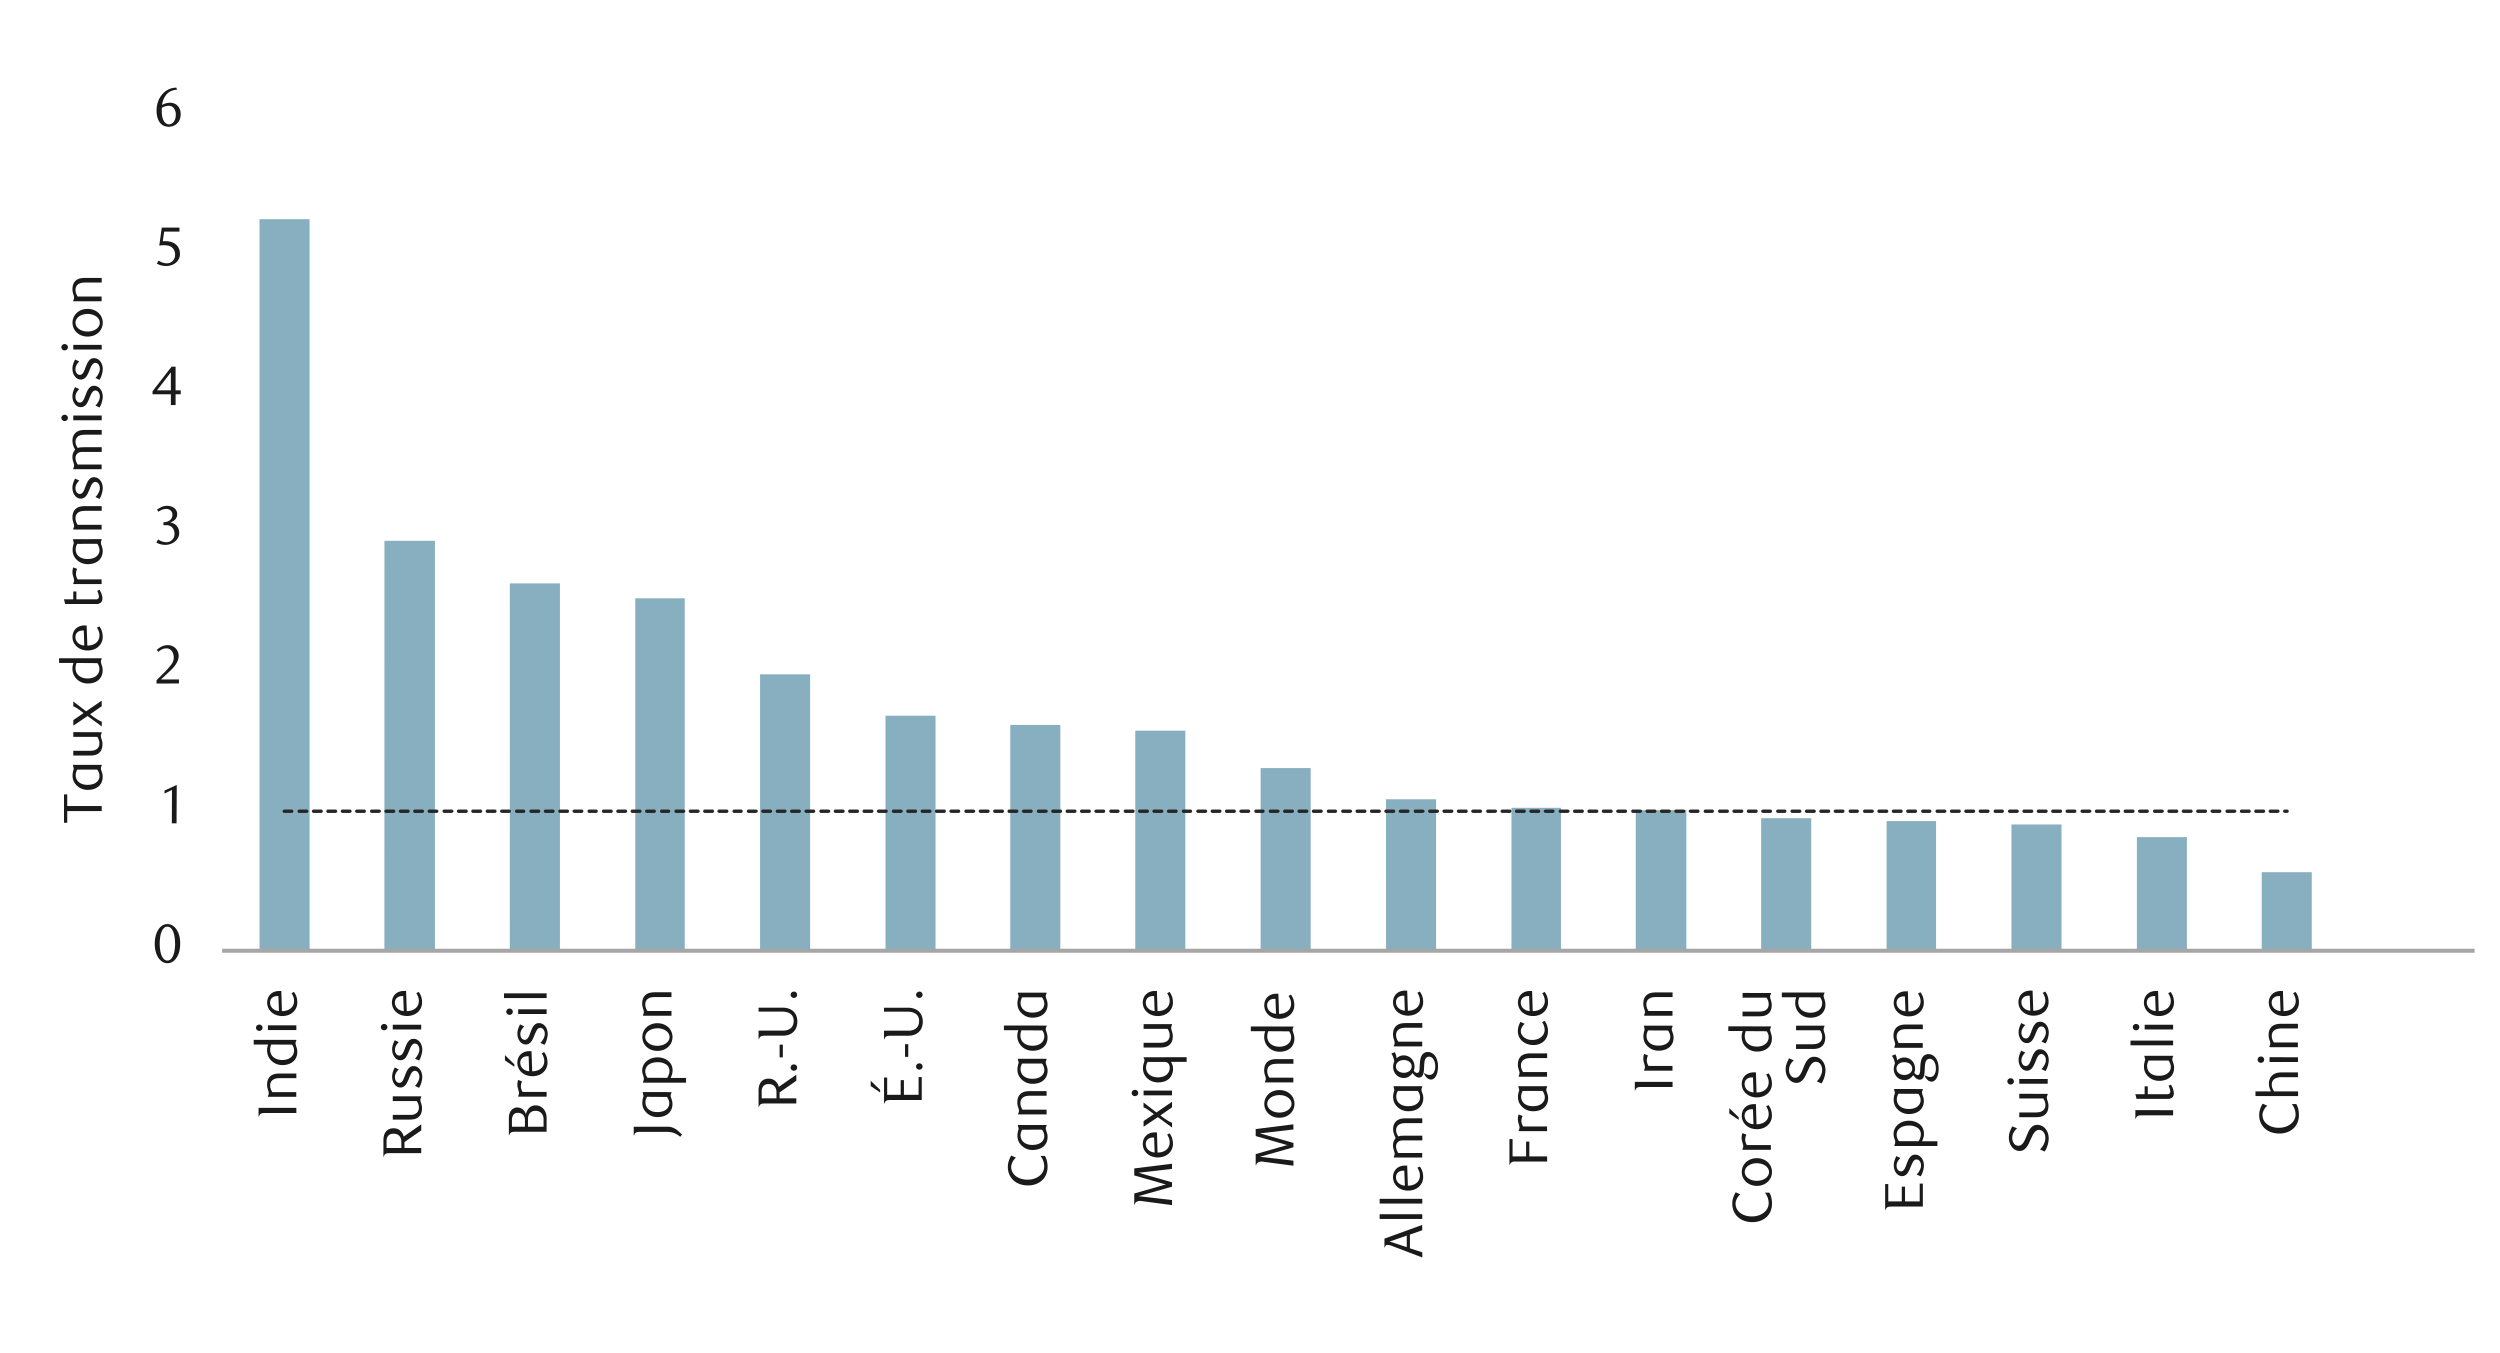 <svg id="Layer_1" data-name="Layer 1" xmlns="http://www.w3.org/2000/svg" viewBox="0 0 1460 790"><defs><style>.cls-1{fill:#87afbf;}.cls-2{fill:#a6a6a6;}.cls-3{fill:#262626;}.cls-4{fill:#1a1a1a;}</style></defs><title>3-fr</title><path class="cls-1" d="M1320.84,509.37h29.24v45.7h-29.24Zm-72.91-20.49h29.23v66.19h-29.23Zm-73.25-7.39h29.24v73.58h-29.24Zm-72.91-2h28.9v75.6h-28.9Zm-73.25-1.68h29.24v77.28h-29.24Zm-73.24-4.7h29.56v82H955.28Zm-72.58-1.35h28.9v83.33H882.7Zm-73.25-5h29.23v88.37H809.45ZM736.2,448.56h29.24V555.07H736.2ZM663,426.72h29.23V555.07H663ZM590,423.36h29.24V555.07H590ZM517.13,418h29.23V555.07H517.13Zm-73.25-24.19h29.24V555.07H443.88ZM371,349.44h28.9V555.07H371Zm-73.25-8.74H327V555.07H297.72Zm-73.24-24.86H254V555.07H224.48ZM151.56,128H180.8V555.07H151.56Z"/><rect class="cls-2" x="129.72" y="554.06" width="1315.44" height="2.35"/><path class="cls-3" d="M1334.62,472.75h1a1,1,0,1,1,0,2h-1c-.67,0-1.34-.34-1.34-1s.67-1,1.34-1m-8.74,0h4.37a1,1,0,1,1,0,2h-4.37a1,1,0,0,1,0-2Zm-8.4,0h4.37a1,1,0,1,1,0,2h-4.37a1,1,0,0,1,0-2Zm-8.4,0h4.37a1,1,0,0,1,0,2h-4.37a1,1,0,0,1,0-2Zm-8.4,0h4c.67,0,1.34.34,1.34,1s-.67,1-1.34,1h-4a1,1,0,0,1,0-2Zm-8.4,0h4a1,1,0,0,1,0,2h-4c-.67,0-1.34-.34-1.34-1S1291.61,472.75,1292.28,472.75Zm-8.73,0h4.37a1,1,0,0,1,0,2h-4.37a1,1,0,0,1,0-2Zm-8.4,0h4.37a1,1,0,0,1,0,2h-4.37a1,1,0,1,1,0-2Zm-8.4,0h4.37a1,1,0,0,1,0,2h-4.37a1,1,0,1,1,0-2Zm-8.4,0h4c.67,0,1.34.34,1.34,1s-.67,1-1.34,1h-4a1,1,0,1,1,0-2Zm-8.4,0h4a1,1,0,1,1,0,2h-4c-.67,0-1.35-.34-1.35-1S1249.28,472.75,1250,472.75Zm-8.74,0h4.37a1,1,0,1,1,0,2h-4.37a1,1,0,1,1,0-2Zm-8.4,0h4.37a1,1,0,0,1,0,2h-4.37a1,1,0,1,1,0-2Zm-8.4,0h4.37a1,1,0,0,1,0,2h-4.37a1,1,0,0,1,0-2Zm-8.4,0h4c.68,0,1.35.34,1.35,1s-.67,1-1.35,1h-4a1,1,0,0,1,0-2Zm-8.4,0h4a1,1,0,0,1,0,2h-4c-.67,0-1.34-.34-1.34-1S1206.94,472.75,1207.61,472.75Zm-8.73,0h4.36a1,1,0,0,1,0,2h-4.36a1,1,0,1,1,0-2Zm-8.4,0h4.36a1,1,0,0,1,0,2h-4.36a1,1,0,1,1,0-2Zm-8.4,0h4.36a1,1,0,1,1,0,2h-4.36a1,1,0,1,1,0-2Zm-8.4,0h4c.67,0,1.34.34,1.34,1s-.67,1-1.34,1h-4a1,1,0,0,1,0-2Zm-8.4,0h4a1,1,0,1,1,0,2h-4a1,1,0,0,1,0-2Zm-8.74,0h4.37a1,1,0,0,1,0,2h-4.37a1,1,0,1,1,0-2Zm-8.4,0h4.37a1,1,0,0,1,0,2h-4.37a1,1,0,0,1,0-2Zm-8.4,0h4.37a1,1,0,0,1,0,2h-4.37a1,1,0,0,1,0-2Zm-8.4,0h4c.67,0,1.35.34,1.35,1s-.68,1-1.35,1h-4a1,1,0,0,1,0-2Zm-8.4,0h4a1,1,0,0,1,0,2h-4a1,1,0,1,1,0-2Zm-8.74,0h4.37a1,1,0,0,1,0,2h-4.37a1,1,0,0,1,0-2Zm-8.4,0h4.37a1,1,0,1,1,0,2h-4.37a1,1,0,0,1,0-2Zm-8.4,0h4.37a1,1,0,1,1,0,2h-4.37a1,1,0,0,1,0-2Zm-8.4,0h4c.67,0,1.34.34,1.34,1s-.67,1-1.34,1h-4a1,1,0,0,1,0-2Zm-8.4,0h4a1,1,0,0,1,0,2h-4a1,1,0,0,1,0-2Zm-8.4,0h4a1,1,0,0,1,0,2h-4c-.67,0-1.34-.34-1.34-1S1071.53,472.75,1072.2,472.75Zm-8.73,0h4.37a1,1,0,0,1,0,2h-4.37a1,1,0,0,1,0-2Zm-8.4,0h4.37a1,1,0,0,1,0,2h-4.37a1,1,0,0,1,0-2Zm-8.4,0H1051a1,1,0,0,1,0,2h-4.37a1,1,0,1,1,0-2Zm-8.4,0h4a1,1,0,0,1,0,2h-4a1,1,0,1,1,0-2Zm-8.4,0h4a1,1,0,1,1,0,2h-4c-.67,0-1.35-.34-1.35-1S1029.2,472.75,1029.87,472.75Zm-8.74,0h4.37a1,1,0,1,1,0,2h-4.37a1,1,0,1,1,0-2Zm-8.4,0h4.37a1,1,0,1,1,0,2h-4.37a1,1,0,0,1,0-2Zm-8.4,0h4.37a1,1,0,0,1,0,2h-4.37a1,1,0,0,1,0-2Zm-8.4,0h4a1,1,0,0,1,0,2h-4a1,1,0,0,1,0-2Zm-8.4,0h4a1,1,0,1,1,0,2h-4c-.67,0-1.34-.34-1.34-1S986.86,472.75,987.53,472.75Zm-8.73,0h4.36a1,1,0,1,1,0,2H978.8a1,1,0,0,1,0-2Zm-8.4,0h4.36a1,1,0,0,1,0,2H970.4a1,1,0,1,1,0-2Zm-8.4,0h4.36a1,1,0,0,1,0,2H962a1,1,0,0,1,0-2Zm-8.4,0h4c.67,0,1.34.34,1.34,1s-.67,1-1.34,1h-4a1,1,0,0,1,0-2Zm-8.4,0h4a1,1,0,0,1,0,2h-4c-.68,0-1.35-.34-1.35-1S944.52,472.75,945.2,472.75Zm-8.74,0h4.37a1,1,0,1,1,0,2h-4.37a1,1,0,0,1,0-2Zm-8.4,0h4.37a1,1,0,1,1,0,2h-4.37a1,1,0,0,1,0-2Zm-8.4,0H924a1,1,0,0,1,0,2h-4.37a1,1,0,0,1,0-2Zm-8.4,0h4c.67,0,1.35.34,1.35,1s-.68,1-1.35,1h-4a1,1,0,0,1,0-2Zm-8.4,0h4a1,1,0,1,1,0,2h-4c-.67,0-1.34-.34-1.34-1S902.19,472.75,902.86,472.75Zm-8.74,0h4.37a1,1,0,0,1,0,2h-4.37a1,1,0,0,1,0-2Zm-8.4,0h4.37a1,1,0,0,1,0,2h-4.37a1,1,0,0,1,0-2Zm-8.4,0h4.37a1,1,0,0,1,0,2h-4.37a1,1,0,0,1,0-2Zm-8.4,0h4c.67,0,1.34.34,1.34,1s-.67,1-1.34,1h-4a1,1,0,0,1,0-2Zm-8.4,0h4a1,1,0,0,1,0,2h-4c-.67,0-1.34-.34-1.34-1S859.85,472.75,860.52,472.75Zm-8.73,0h4.37a1,1,0,0,1,0,2h-4.37a1,1,0,0,1,0-2Zm-8.4,0h4.37a1,1,0,0,1,0,2h-4.37a1,1,0,0,1,0-2Zm-8.4,0h4.37a1,1,0,0,1,0,2H835a1,1,0,0,1,0-2Zm-8.4,0h4c.67,0,1.34.34,1.34,1s-.67,1-1.34,1h-4a1,1,0,1,1,0-2Zm-8.4,0h4a1,1,0,0,1,0,2h-4c-.67,0-1.35-.34-1.35-1S817.52,472.75,818.19,472.75Zm-8.74,0h4.37a1,1,0,0,1,0,2h-4.37a1,1,0,0,1,0-2Zm-8.4,0h4.37a1,1,0,0,1,0,2h-4.37a1,1,0,0,1,0-2Zm-8.4,0H797a1,1,0,0,1,0,2h-4.37a1,1,0,1,1,0-2Zm-8.4,0h4c.68,0,1.35.34,1.35,1s-.67,1-1.35,1h-4a1,1,0,0,1,0-2Zm-8.4,0h4a1,1,0,0,1,0,2h-4a1,1,0,0,1,0-2Zm-8.73,0h4.36a1,1,0,0,1,0,2h-4.36a1,1,0,0,1,0-2Zm-8.4,0h4.36a1,1,0,1,1,0,2h-4.36a1,1,0,0,1,0-2Zm-8.4,0h4.36a1,1,0,1,1,0,2h-4.36a1,1,0,0,1,0-2Zm-8.4,0h4c.67,0,1.34.34,1.34,1s-.67,1-1.34,1h-4a1,1,0,1,1,0-2Zm-8.4,0h4a1,1,0,0,1,0,2h-4a1,1,0,0,1,0-2Zm-8.4,0h4a1,1,0,0,1,0,2h-4c-.68,0-1.35-.34-1.35-1S724.44,472.75,725.12,472.75Zm-8.74,0h4.37a1,1,0,0,1,0,2h-4.37a1,1,0,1,1,0-2Zm-8.4,0h4.37a1,1,0,1,1,0,2H708a1,1,0,0,1,0-2Zm-8.4,0H704a1,1,0,0,1,0,2h-4.37a1,1,0,0,1,0-2Zm-8.4,0h4a1,1,0,0,1,0,2h-4a1,1,0,0,1,0-2Zm-8.4,0h4a1,1,0,1,1,0,2h-4c-.67,0-1.34-.34-1.34-1S682.11,472.75,682.78,472.75Zm-8.74,0h4.37a1,1,0,1,1,0,2H674a1,1,0,0,1,0-2Zm-8.4,0H670a1,1,0,0,1,0,2h-4.37a1,1,0,0,1,0-2Zm-8.4,0h4.37a1,1,0,0,1,0,2h-4.37a1,1,0,0,1,0-2Zm-8.4,0h4a1,1,0,0,1,0,2h-4a1,1,0,0,1,0-2Zm-8.4,0h4a1,1,0,0,1,0,2h-4c-.67,0-1.34-.34-1.34-1S639.77,472.75,640.44,472.75Zm-8.73,0h4.37a1,1,0,0,1,0,2h-4.37a1,1,0,0,1,0-2Zm-8.4,0h4.37a1,1,0,0,1,0,2h-4.37a1,1,0,0,1,0-2Zm-8.4,0h4.37a1,1,0,0,1,0,2h-4.37a1,1,0,0,1,0-2Zm-8.4,0h4c.67,0,1.34.34,1.34,1s-.67,1-1.34,1h-4a1,1,0,0,1,0-2Zm-8.4,0h4a1,1,0,1,1,0,2h-4c-.67,0-1.35-.34-1.35-1S597.44,472.75,598.11,472.75Zm-8.74,0h4.37a1,1,0,0,1,0,2h-4.37a1,1,0,0,1,0-2Zm-8.4,0h4.37a1,1,0,0,1,0,2H581a1,1,0,0,1,0-2Zm-8.4,0h4.37a1,1,0,0,1,0,2h-4.37a1,1,0,0,1,0-2Zm-8.4,0h4c.68,0,1.35.34,1.35,1s-.67,1-1.35,1h-4a1,1,0,1,1,0-2Zm-8.4,0h4a1,1,0,0,1,0,2h-4c-.67,0-1.34-.34-1.34-1S555.1,472.75,555.77,472.75Zm-8.73,0h4.36a1,1,0,0,1,0,2H547a1,1,0,0,1,0-2Zm-8.4,0H543a1,1,0,0,1,0,2h-4.36a1,1,0,0,1,0-2Zm-8.4,0h4.36a1,1,0,0,1,0,2h-4.36a1,1,0,0,1,0-2Zm-8.4,0h4c.67,0,1.34.34,1.34,1s-.67,1-1.34,1h-4a1,1,0,0,1,0-2Zm-8.4,0h4a1,1,0,0,1,0,2h-4c-.68,0-1.35-.34-1.35-1S512.76,472.75,513.44,472.75Zm-8.74,0h4.37a1,1,0,0,1,0,2H504.7a1,1,0,0,1,0-2Zm-8.4,0h4.37a1,1,0,1,1,0,2H496.3a1,1,0,1,1,0-2Zm-8.4,0h4.37a1,1,0,0,1,0,2H487.9a1,1,0,0,1,0-2Zm-8.4,0h4c.67,0,1.35.34,1.35,1s-.68,1-1.35,1h-4a1,1,0,0,1,0-2Zm-8.4,0h4a1,1,0,0,1,0,2h-4c-.67,0-1.34-.34-1.34-1S470.43,472.75,471.1,472.75Zm-8.74,0h4.37a1,1,0,0,1,0,2h-4.37a1,1,0,0,1,0-2Zm-8.4,0h4.37a1,1,0,0,1,0,2H454a1,1,0,0,1,0-2Zm-8.4,0h4.37a1,1,0,1,1,0,2h-4.37a1,1,0,0,1,0-2Zm-8.4,0h4c.67,0,1.34.34,1.34,1s-.67,1-1.34,1h-4a1,1,0,0,1,0-2Zm-8.4,0h4a1,1,0,0,1,0,2h-4a1,1,0,0,1,0-2Zm-8.73,0h4.37a1,1,0,0,1,0,2H420a1,1,0,0,1,0-2Zm-8.4,0H416a1,1,0,0,1,0,2h-4.37a1,1,0,0,1,0-2Zm-8.4,0h4.37a1,1,0,0,1,0,2h-4.37a1,1,0,0,1,0-2Zm-8.4,0h4c.67,0,1.34.34,1.34,1s-.67,1-1.34,1h-4a1,1,0,1,1,0-2Zm-8.4,0h4a1,1,0,1,1,0,2h-4a1,1,0,0,1,0-2Zm-8.4,0h4a1,1,0,0,1,0,2h-4c-.67,0-1.35-.34-1.35-1S377.36,472.75,378,472.75Zm-8.74,0h4.37a1,1,0,1,1,0,2h-4.37a1,1,0,0,1,0-2Zm-8.4,0h4.37a1,1,0,0,1,0,2h-4.37a1,1,0,0,1,0-2Zm-8.4,0h4.37a1,1,0,0,1,0,2h-4.37a1,1,0,0,1,0-2Zm-8.4,0h4a1,1,0,0,1,0,2h-4a1,1,0,1,1,0-2Zm-8.4,0h4a1,1,0,0,1,0,2h-4c-.67,0-1.34-.34-1.34-1S335,472.75,335.69,472.75Zm-8.73,0h4.36a1,1,0,0,1,0,2H327a1,1,0,0,1,0-2Zm-8.4,0h4.36a1,1,0,1,1,0,2h-4.36a1,1,0,1,1,0-2Zm-8.4,0h4.36a1,1,0,0,1,0,2h-4.36a1,1,0,0,1,0-2Zm-8.4,0h4a1,1,0,0,1,0,2h-4a1,1,0,0,1,0-2Zm-8.4,0h4a1,1,0,0,1,0,2h-4c-.68,0-1.35-.34-1.35-1S292.68,472.75,293.36,472.75Zm-8.74,0H289a1,1,0,0,1,0,2h-4.37a1,1,0,0,1,0-2Zm-8.4,0h4.37a1,1,0,1,1,0,2h-4.37a1,1,0,0,1,0-2Zm-8.4,0h4.37a1,1,0,1,1,0,2h-4.37a1,1,0,1,1,0-2Zm-8.4,0h4c.67,0,1.35.34,1.35,1s-.68,1-1.35,1h-4a1,1,0,0,1,0-2Zm-8.4,0h4a1,1,0,0,1,0,2h-4c-.67,0-1.34-.34-1.34-1S250.35,472.75,251,472.75Zm-8.74,0h4.37a1,1,0,0,1,0,2h-4.37a1,1,0,0,1,0-2Zm-8.4,0h4.37a1,1,0,0,1,0,2h-4.37a1,1,0,0,1,0-2Zm-8.4,0h4.37a1,1,0,1,1,0,2h-4.37a1,1,0,0,1,0-2Zm-8.4,0h4c.67,0,1.34.34,1.34,1s-.67,1-1.34,1h-4a1,1,0,0,1,0-2Zm-8.4,0h4a1,1,0,0,1,0,2h-4c-.67,0-1.34-.34-1.34-1S208,472.75,208.68,472.75Zm-8.73,0h4.37a1,1,0,0,1,0,2H200a1,1,0,0,1,0-2Zm-8.4,0h4.37a1,1,0,0,1,0,2h-4.37a1,1,0,0,1,0-2Zm-8.4,0h4.37a1,1,0,0,1,0,2h-4.37a1,1,0,0,1,0-2Zm-8.4,0h4c.67,0,1.34.34,1.34,1s-.67,1-1.34,1h-4a1,1,0,0,1,0-2Zm-8.4,0h4a1,1,0,0,1,0,2h-4c-.67,0-1.35-.34-1.35-1S165.68,472.75,166.35,472.75Z"/><path class="cls-4" d="M105.23,551.13a17.82,17.82,0,0,1-.56,4.59,12.36,12.36,0,0,1-1.57,3.6,7.69,7.69,0,0,1-2.36,2.36,5.66,5.66,0,0,1-3,.83,5.33,5.33,0,0,1-2.93-.85,7.94,7.94,0,0,1-2.34-2.35,12.54,12.54,0,0,1-1.54-3.59,17.24,17.24,0,0,1-.56-4.55,17.73,17.73,0,0,1,.56-4.62,12.81,12.81,0,0,1,1.53-3.65,7.51,7.51,0,0,1,2.33-2.39,5.5,5.5,0,0,1,3-.85,5.59,5.59,0,0,1,3,.85,7.8,7.8,0,0,1,2.36,2.39,12.62,12.62,0,0,1,1.57,3.64A17.87,17.87,0,0,1,105.23,551.13Zm-3,0a24.18,24.18,0,0,0-.29-3.93,13.86,13.86,0,0,0-.84-3.17,5.76,5.76,0,0,0-1.4-2.1,2.91,2.91,0,0,0-3.9,0,5.7,5.7,0,0,0-1.39,2.08,13.21,13.21,0,0,0-.85,3.14,26.64,26.64,0,0,0,0,7.84,13.11,13.11,0,0,0,.86,3.13,6,6,0,0,0,1.41,2.08,2.77,2.77,0,0,0,1.92.76,2.81,2.81,0,0,0,1.94-.76,5.77,5.77,0,0,0,1.41-2.08,13.54,13.54,0,0,0,.84-3.12A23.43,23.43,0,0,0,102.28,551.18Z"/><path class="cls-4" d="M100.35,480.82l.09-19.49-4.35,2.08v-1.73l7.14-3.3-.13,22.44Z"/><path class="cls-4" d="M91.42,399.17v-1.92l4.22-4.2a39.87,39.87,0,0,0,4.24-4.78,6.79,6.79,0,0,0,1.28-6.4,5.32,5.32,0,0,0-.85-1.7A3.7,3.7,0,0,0,99,379.06a3.86,3.86,0,0,0-1.78-.41,6,6,0,0,0-2.59.56,8.12,8.12,0,0,0-2.15,1.49l-.92-1.15a12.4,12.4,0,0,1,3.07-2.09,8,8,0,0,1,3.39-.69,6.48,6.48,0,0,1,2.46.46,6.23,6.23,0,0,1,2,1.31,6.11,6.11,0,0,1,1.36,2,6.54,6.54,0,0,1,.5,2.57,7.18,7.18,0,0,1-.56,2.8,13.93,13.93,0,0,1-1.38,2.48,18,18,0,0,1-1.73,2.09c-.61.63-1.16,1.17-1.65,1.61l-5,4.7h10.49v2.37Z"/><path class="cls-4" d="M99.42,305.22a5.53,5.53,0,0,1,2.14.59,5.4,5.4,0,0,1,1.65,1.31,6,6,0,0,1,1.07,1.87,6.63,6.63,0,0,1,.39,2.31A5.7,5.7,0,0,1,104,314a7.18,7.18,0,0,1-1.79,2.21,8.35,8.35,0,0,1-2.59,1.47,9,9,0,0,1-3,.53,12.26,12.26,0,0,1-2.51-.27,9.92,9.92,0,0,1-2.8-1.11l1-1.82a8.52,8.52,0,0,0,5,1.63,4.32,4.32,0,0,0,1.73-.35,4.88,4.88,0,0,0,1.49-1,4.63,4.63,0,0,0,1-1.5,5,5,0,0,0,.38-2,5.91,5.91,0,0,0-.38-2.19,4.49,4.49,0,0,0-1-1.58,4.06,4.06,0,0,0-1.53-1,5.29,5.29,0,0,0-1.87-.32h-1.7V305a6.32,6.32,0,0,0,3.78-1.18,3.85,3.85,0,0,0,1.47-3.26,3.08,3.08,0,0,0-1-2.4,3.63,3.63,0,0,0-2.51-.93,6.78,6.78,0,0,0-2.37.4,11.09,11.09,0,0,0-2.3,1.23l-.77-1.22A15.15,15.15,0,0,1,94.52,296a8.08,8.08,0,0,1,3.07-.61,7.49,7.49,0,0,1,2.39.37,5.88,5.88,0,0,1,1.85,1,4.53,4.53,0,0,1,1.21,1.54,4.33,4.33,0,0,1,.44,2,4.52,4.52,0,0,1-.32,1.73,4.74,4.74,0,0,1-.86,1.37,5.17,5.17,0,0,1-1.28,1A10.74,10.74,0,0,1,99.42,305.22Z"/><path class="cls-4" d="M102.54,230.24v6.31H99.79v-6.31H89.07v-1.72l11.13-14.4h2.34v13.82h3v2.3Zm-2.75-12.8-8.1,10.5h8.1Z"/><path class="cls-4" d="M104.78,135.25h-8.9l-.83,5.6.7,0c.24,0,.47,0,.71,0a11,11,0,0,1,4.21.7,7.21,7.21,0,0,1,2.65,1.8,6.36,6.36,0,0,1,1.38,2.41,9.21,9.21,0,0,1,.4,2.58,6.27,6.27,0,0,1-.66,2.89,6.78,6.78,0,0,1-1.76,2.21,8,8,0,0,1-2.56,1.41,9.44,9.44,0,0,1-3.06.5,12.69,12.69,0,0,1-2.6-.28,11.2,11.2,0,0,1-2.87-1.1l1-1.82a8.49,8.49,0,0,0,5,1.63,4.55,4.55,0,0,0,1.71-.35,4.86,4.86,0,0,0,1.5-1,4.81,4.81,0,0,0,1.06-1.53,4.94,4.94,0,0,0,.4-2,6,6,0,0,0-.58-2.83,4.72,4.72,0,0,0-1.49-1.74,5.39,5.39,0,0,0-2.08-.88,11.5,11.5,0,0,0-2.32-.24,11.64,11.64,0,0,0-1.45.08c-.48,0-.93.11-1.33.17l1.47-10.56h10.34Z"/><path class="cls-4" d="M103.39,52.41a9.49,9.49,0,0,0-3,.57,8.5,8.5,0,0,0-2.1,1.15,6.67,6.67,0,0,0-1.41,1.46c-.36.52-.67,1-.93,1.49a11.08,11.08,0,0,0-.83,2,12.45,12.45,0,0,0-.51,2.22,10.27,10.27,0,0,1,2.45-1,9.18,9.18,0,0,1,2.29-.3,6.23,6.23,0,0,1,2.36.45,5.58,5.58,0,0,1,2,1.31,6,6,0,0,1,1.33,2.11,8.62,8.62,0,0,1-.11,6,7,7,0,0,1-1.57,2.29,6.63,6.63,0,0,1-2.22,1.4,7.22,7.22,0,0,1-5.33-.06,5.81,5.81,0,0,1-2.26-1.7A8.39,8.39,0,0,1,92,68.81a14.22,14.22,0,0,1-.56-4.21,15.62,15.62,0,0,1,.9-5.38A13.16,13.16,0,0,1,94.83,55a11.11,11.11,0,0,1,3.64-2.8,10.22,10.22,0,0,1,4.53-1ZM94.55,62.94c0,.29-.07.6-.09.92s0,.64,0,1a17.62,17.62,0,0,0,.19,2.66,7.79,7.79,0,0,0,.54,2.08,5.42,5.42,0,0,0,1.5,2.27,3,3,0,0,0,2,.74,3.24,3.24,0,0,0,1.48-.37,3.76,3.76,0,0,0,1.26-1.07,5.8,5.8,0,0,0,.88-1.7,7,7,0,0,0,.34-2.21,6.3,6.3,0,0,0-1.14-4.11,3.62,3.62,0,0,0-2.94-1.36,7.09,7.09,0,0,0-1.9.27A8.68,8.68,0,0,0,94.55,62.94Z"/><path class="cls-4" d="M173.07,647v3H155.43c-.72,0-1.37,0-1.93.06a2.44,2.44,0,0,0-1.39.52,2.19,2.19,0,0,0-.55.65,2,2,0,0,0-.25.82H151V647Z"/><path class="cls-4" d="M173.07,629.62h-9.28a13.78,13.78,0,0,0-2.39.18,4.68,4.68,0,0,0-1.71.62,3.59,3.59,0,0,0-1.44,1.45,4.15,4.15,0,0,0-.48,2,6.17,6.17,0,0,0,.35,2.15,9.2,9.2,0,0,0,.9,1.77h14v2.75H156.46v-.41c.17-.38.29-.7.37-.94a2.79,2.79,0,0,0,.11-.76,3.6,3.6,0,0,0-.15-1l-.33-1.09c-.12-.38-.23-.8-.33-1.25a7.27,7.27,0,0,1-.15-1.57c0-2.51.82-4.33,2.47-5.43a6.45,6.45,0,0,1,2.18-.9,12.62,12.62,0,0,1,2.66-.26h9.78Z"/><path class="cls-4" d="M173.07,607.29v.45a3.21,3.21,0,0,0-.37.78,2.34,2.34,0,0,0-.11.72,3.46,3.46,0,0,0,.16,1c.1.35.22.73.35,1.12s.24.83.35,1.31a7.45,7.45,0,0,1,.16,1.65,7.65,7.65,0,0,1-.8,3.6,6.81,6.81,0,0,1-2.15,2.45,8.67,8.67,0,0,1-2.6,1.21A11.21,11.21,0,0,1,165,622a9.12,9.12,0,0,1-4.36-1,8.92,8.92,0,0,1-3-2.53,7.43,7.43,0,0,1-1.25-2.42,8.76,8.76,0,0,1-.42-2.67,8.27,8.27,0,0,1,.21-2c.14-.54.28-1,.41-1.36h-8.43v-2.75ZM158.38,610a8.18,8.18,0,0,0-.61,3,6.11,6.11,0,0,0,.43,2.3,5.16,5.16,0,0,0,1.33,1.92,6.5,6.5,0,0,0,2.24,1.33,10,10,0,0,0,5.63.16,7.17,7.17,0,0,0,2.18-1,5.2,5.2,0,0,0,1.55-1.77,5.1,5.1,0,0,0,.59-2.54,4.81,4.81,0,0,0-.41-2,7.6,7.6,0,0,0-.77-1.33Z"/><path class="cls-4" d="M151.43,598.36a1.87,1.87,0,0,1,1.33.53,1.72,1.72,0,0,1,.56,1.33,1.68,1.68,0,0,1-.56,1.29,1.83,1.83,0,0,1-1.33.53,1.89,1.89,0,0,1-1.36-.53,1.71,1.71,0,0,1-.56-1.29,1.75,1.75,0,0,1,.56-1.33A1.94,1.94,0,0,1,151.43,598.36Zm21.64.45v2.75H156.46v-2.75Z"/><path class="cls-4" d="M164.64,590.49a9.09,9.09,0,0,0,3-.45,6.39,6.39,0,0,0,2.22-1.25,5.36,5.36,0,0,0,1.4-1.88,5.84,5.84,0,0,0,.48-2.37,7.19,7.19,0,0,0-.38-2.26,9.84,9.84,0,0,0-1.12-2.25l1.4-.74a9.18,9.18,0,0,1,1.58,3.07,11.77,11.77,0,0,1,.41,3.07,7.66,7.66,0,0,1-.67,3.19,7.77,7.77,0,0,1-1.84,2.51,8.6,8.6,0,0,1-2.77,1.65,10.56,10.56,0,0,1-7,0,8.75,8.75,0,0,1-2.8-1.65,7.75,7.75,0,0,1-1.86-2.5,7.58,7.58,0,0,1-.22-5.69,6.25,6.25,0,0,1,3.57-3.65,8.21,8.21,0,0,1,3.1-.54h.58l.57,0Zm-2.07-8.77-.37,0h-.33a5,5,0,0,0-1.78.3,4,4,0,0,0-1.31.82A3.38,3.38,0,0,0,158,584a3.76,3.76,0,0,0-.27,1.41,4.68,4.68,0,0,0,1.39,3.43,5.77,5.77,0,0,0,3.79,1.59Z"/><path class="cls-4" d="M223.93,665.86a10.62,10.62,0,0,1,.35-2.8,6.19,6.19,0,0,1,1.08-2.18,5,5,0,0,1,1.8-1.43,6,6,0,0,1,2.56-.51,5.72,5.72,0,0,1,4,1.33,7,7,0,0,1,2.06,3.48L246,656.61v3.55l-9.79,6.8v3.46H246v3H228.35c-.73,0-1.37,0-1.94.07A2.39,2.39,0,0,0,225,674a1.94,1.94,0,0,0-.54.62,2,2,0,0,0-.26.82h-.29Zm5.89-3.76a3.88,3.88,0,0,0-3.07,1.16,4.54,4.54,0,0,0-1,3.16v4h8.64V667a6.09,6.09,0,0,0-.38-2.32,4.15,4.15,0,0,0-1-1.52,3.85,3.85,0,0,0-1.46-.82A5.88,5.88,0,0,0,229.82,662.1Z"/><path class="cls-4" d="M246,640.25v.42a8,8,0,0,0-.39.94,2.45,2.45,0,0,0-.12.75,3.58,3.58,0,0,0,.15,1l.33,1.07c.12.39.23.8.33,1.25a7.27,7.27,0,0,1,.15,1.57q0,3.78-2.47,5.44a5.87,5.87,0,0,1-2.17.91,13.48,13.48,0,0,1-2.66.24h-9.76v-2.75h9.26A13.66,13.66,0,0,0,241,651a4.5,4.5,0,0,0,1.71-.62,3.55,3.55,0,0,0,1.44-1.46,4.12,4.12,0,0,0,.48-2,5.91,5.91,0,0,0-.36-2.15,9.09,9.09,0,0,0-.89-1.76h-14v-2.75Z"/><path class="cls-4" d="M232.89,624.55a8.89,8.89,0,0,0-1.57,2,4.94,4.94,0,0,0-.67,2.54,3.74,3.74,0,0,0,.74,2.36,2.23,2.23,0,0,0,1.82.94,1.8,1.8,0,0,0,1.12-.35,3.44,3.44,0,0,0,.85-.92,10.57,10.57,0,0,0,.69-1.35c.21-.51.41-1,.61-1.6s.52-1.29.8-2a9.15,9.15,0,0,1,1-1.78,5,5,0,0,1,1.33-1.28,3.35,3.35,0,0,1,1.86-.49,4.34,4.34,0,0,1,2.17.54,5.26,5.26,0,0,1,1.62,1.42,6.66,6.66,0,0,1,1,2,8.12,8.12,0,0,1,.35,2.36,10.27,10.27,0,0,1-.16,1.71,16.59,16.59,0,0,1-.42,1.72,14.33,14.33,0,0,1-.59,1.6,8.14,8.14,0,0,1-.72,1.32l-2.37-1.11a9,9,0,0,0,.9-1.06,9.89,9.89,0,0,0,.81-1.28,7.79,7.79,0,0,0,.61-1.42,4.88,4.88,0,0,0,.24-1.49,4.13,4.13,0,0,0-.77-2.57,2.26,2.26,0,0,0-1.85-1,1.83,1.83,0,0,0-1.14.37,3.45,3.45,0,0,0-.89,1,8.87,8.87,0,0,0-.74,1.41l-.69,1.65c-.25.63-.53,1.27-.83,1.9a10.17,10.17,0,0,1-1,1.71,4.9,4.9,0,0,1-1.35,1.23,3.39,3.39,0,0,1-1.79.47,4,4,0,0,1-2-.53,4.89,4.89,0,0,1-1.52-1.42,7.39,7.39,0,0,1-1-2,8.15,8.15,0,0,1-.33-2.33,9,9,0,0,1,.48-2.93,18.68,18.68,0,0,1,1.05-2.48Z"/><path class="cls-4" d="M232.89,608.61a9,9,0,0,0-1.57,2,4.9,4.9,0,0,0-.67,2.53,3.72,3.72,0,0,0,.74,2.36,2.24,2.24,0,0,0,1.82.95,1.87,1.87,0,0,0,1.12-.35,3.64,3.64,0,0,0,.85-.93,9.78,9.78,0,0,0,.69-1.34c.21-.52.41-1,.61-1.6s.52-1.29.8-2a8.78,8.78,0,0,1,1-1.77,5,5,0,0,1,1.33-1.28,3.35,3.35,0,0,1,1.86-.5,4.34,4.34,0,0,1,2.17.54,5.29,5.29,0,0,1,1.62,1.43,6.6,6.6,0,0,1,1,2,8.17,8.17,0,0,1,.35,2.36,10.08,10.08,0,0,1-.16,1.71,16,16,0,0,1-.42,1.72,13.64,13.64,0,0,1-.59,1.6,8.71,8.71,0,0,1-.72,1.33l-2.37-1.11a10,10,0,0,0,.9-1.06,10.62,10.62,0,0,0,.81-1.28,7.89,7.89,0,0,0,.61-1.43,4.88,4.88,0,0,0,.24-1.49,4.1,4.1,0,0,0-.77-2.56,2.27,2.27,0,0,0-1.85-1,1.9,1.9,0,0,0-1.14.37,3.74,3.74,0,0,0-.89,1,9.32,9.32,0,0,0-.74,1.41l-.69,1.65c-.25.64-.53,1.27-.83,1.9a10.69,10.69,0,0,1-1,1.72,4.9,4.9,0,0,1-1.35,1.23,3.38,3.38,0,0,1-1.79.46,3.89,3.89,0,0,1-2-.53,4.78,4.78,0,0,1-1.52-1.42,7.46,7.46,0,0,1-1-2,8.27,8.27,0,0,1-.33-2.34,8.9,8.9,0,0,1,.48-2.92,17.62,17.62,0,0,1,1.05-2.48Z"/><path class="cls-4" d="M224.35,598a1.9,1.9,0,0,1,1.33.53,1.75,1.75,0,0,1,.56,1.33,1.71,1.71,0,0,1-.56,1.29,2,2,0,0,1-2.69,0,1.68,1.68,0,0,1-.56-1.29,1.72,1.72,0,0,1,.56-1.33A1.9,1.9,0,0,1,224.35,598Zm21.63.45v2.75H229.37v-2.75Z"/><path class="cls-4" d="M237.55,590.49a9.09,9.09,0,0,0,2.95-.45,6.44,6.44,0,0,0,2.23-1.25,5.33,5.33,0,0,0,1.39-1.88,5.84,5.84,0,0,0,.48-2.37,6.92,6.92,0,0,0-.38-2.26A10,10,0,0,0,243.1,580l1.41-.74a9.24,9.24,0,0,1,1.57,3.07,11.82,11.82,0,0,1,.41,3.07,7.47,7.47,0,0,1-.67,3.19,7.66,7.66,0,0,1-1.84,2.51,8.6,8.6,0,0,1-2.77,1.65,10.56,10.56,0,0,1-7,0,8.75,8.75,0,0,1-2.8-1.65,7.48,7.48,0,0,1-1.85-2.5,7.53,7.53,0,0,1-.23-5.69,6.23,6.23,0,0,1,3.58-3.65,8.16,8.16,0,0,1,3.09-.54h.58l.58,0Zm-2.07-8.77-.36,0h-.34a5,5,0,0,0-1.78.3,4,4,0,0,0-1.31.82,3.48,3.48,0,0,0-.8,1.18,3.76,3.76,0,0,0-.27,1.41,4.68,4.68,0,0,0,1.39,3.43,5.83,5.83,0,0,0,3.79,1.6Z"/><path class="cls-4" d="M297.18,653a8.3,8.3,0,0,1,.42-2.8,5.43,5.43,0,0,1,1.12-1.93,4.43,4.43,0,0,1,1.58-1.14,4.58,4.58,0,0,1,1.81-.37,4.81,4.81,0,0,1,1.58.27,5.52,5.52,0,0,1,1.46.77,5,5,0,0,1,1.18,1.24,5.5,5.5,0,0,1,.77,1.7,7.85,7.85,0,0,1,2-3.78,5.17,5.17,0,0,1,3.85-1.41,5.72,5.72,0,0,1,2.32.49,6.34,6.34,0,0,1,2,1.43,6.83,6.83,0,0,1,1.42,2.33,8.5,8.5,0,0,1,.53,3v8.14H301.6c-.73,0-1.37,0-1.94.06a2.44,2.44,0,0,0-1.39.52,1.76,1.76,0,0,0-.55.62,2,2,0,0,0-.25.82h-.29Zm9.38,1a4.64,4.64,0,0,0-.28-1.6,3.84,3.84,0,0,0-.78-1.29,3.45,3.45,0,0,0-1.28-.88,4.51,4.51,0,0,0-1.79-.32,3,3,0,0,0-2.59,1.15,5.15,5.15,0,0,0-.87,3.17v3.77h7.59Zm10.88-.06a5.41,5.41,0,0,0-1.25-3.87,4.65,4.65,0,0,0-3.55-1.32,3.93,3.93,0,0,0-3.19,1.32,5.05,5.05,0,0,0-1.1,3.36v4.57h9.09Z"/><path class="cls-4" d="M304.89,631.58a6.83,6.83,0,0,0-.7,2.84,5.3,5.3,0,0,0,.24,1.6,8.49,8.49,0,0,0,.75,1.67h14.05v2.75H302.62V640a4.71,4.71,0,0,0,.37-.91,3.35,3.35,0,0,0,.11-.81,3.94,3.94,0,0,0-.15-1c-.1-.36-.21-.74-.33-1.13s-.23-.82-.33-1.28a7.19,7.19,0,0,1-.15-1.52,8,8,0,0,1,.1-1.27,8.41,8.41,0,0,1,.38-1.42Z"/><path class="cls-4" d="M300.38,621.53V623l-5.5-3.74v-3.07Zm10.42,4.09a9.1,9.1,0,0,0,2.95-.44,6.7,6.7,0,0,0,2.23-1.25,5.4,5.4,0,0,0,1.39-1.89,5.77,5.77,0,0,0,.48-2.37,7.13,7.13,0,0,0-.38-2.25,10.11,10.11,0,0,0-1.12-2.26l1.41-.74a9.37,9.37,0,0,1,1.57,3.08,11.71,11.71,0,0,1,.41,3.07,7.46,7.46,0,0,1-.67,3.18,7.66,7.66,0,0,1-1.84,2.51,8.26,8.26,0,0,1-2.77,1.65,10.56,10.56,0,0,1-7,0,8.4,8.4,0,0,1-2.8-1.65,7.6,7.6,0,0,1-1.86-2.49,7.46,7.46,0,0,1-.67-3.14,7.34,7.34,0,0,1,.45-2.56,6.25,6.25,0,0,1,1.35-2.16,6.42,6.42,0,0,1,2.23-1.49,8.12,8.12,0,0,1,3.09-.54l.58,0a4.65,4.65,0,0,1,.57.05Zm-2.07-8.76-.37,0H308a5,5,0,0,0-1.78.3,3.7,3.7,0,0,0-1.31.82,3.38,3.38,0,0,0-.8,1.18,3.76,3.76,0,0,0-.27,1.41,4.68,4.68,0,0,0,1.39,3.42,5.78,5.78,0,0,0,3.79,1.6Z"/><path class="cls-4" d="M306.14,599.43a8.89,8.89,0,0,0-1.57,2,4.85,4.85,0,0,0-.67,2.54,3.74,3.74,0,0,0,.74,2.36,2.21,2.21,0,0,0,1.82.94,1.8,1.8,0,0,0,1.12-.35,3.44,3.44,0,0,0,.85-.92,10.57,10.57,0,0,0,.69-1.35c.21-.51.41-1,.6-1.6l.8-2a9.74,9.74,0,0,1,1-1.78,4.9,4.9,0,0,1,1.33-1.28,3.34,3.34,0,0,1,1.85-.49,4.38,4.38,0,0,1,2.18.54,5.26,5.26,0,0,1,1.62,1.42,6.64,6.64,0,0,1,1,2,7.81,7.81,0,0,1,.36,2.36,10.27,10.27,0,0,1-.16,1.71,16.59,16.59,0,0,1-.42,1.72,14.33,14.33,0,0,1-.59,1.6,10,10,0,0,1-.72,1.32l-2.37-1.11a9,9,0,0,0,.9-1.06,11.1,11.1,0,0,0,.81-1.28,7.79,7.79,0,0,0,.61-1.42,4.88,4.88,0,0,0,.24-1.49,4.19,4.19,0,0,0-.77-2.57,2.26,2.26,0,0,0-1.85-1,1.83,1.83,0,0,0-1.14.37,3.63,3.63,0,0,0-.9,1,9.76,9.76,0,0,0-.73,1.41q-.35.78-.69,1.65c-.26.63-.53,1.27-.83,1.9a9.58,9.58,0,0,1-1,1.71,4.73,4.73,0,0,1-1.34,1.23,3.39,3.39,0,0,1-1.79.47,4,4,0,0,1-2.05-.53A4.89,4.89,0,0,1,303.5,608a6.85,6.85,0,0,1-1-2,8.15,8.15,0,0,1-.34-2.33,9,9,0,0,1,.48-2.93,18.66,18.66,0,0,1,1.06-2.48Z"/><path class="cls-4" d="M297.6,589a1.85,1.85,0,0,1,1.32.52,1.75,1.75,0,0,1,.56,1.33,1.7,1.7,0,0,1-.56,1.3,1.86,1.86,0,0,1-1.32.53,1.9,1.9,0,0,1-1.36-.53,1.7,1.7,0,0,1-.56-1.3,1.75,1.75,0,0,1,.56-1.33A1.9,1.9,0,0,1,297.6,589Zm21.63.44v2.75H302.62v-2.75Z"/><path class="cls-4" d="M319.23,580.12v2.75h-24.9v-2.75Z"/><path class="cls-4" d="M370.09,658h19.65a8.56,8.56,0,0,1,2.83.42,9.41,9.41,0,0,1,2.18,1.07,13.61,13.61,0,0,1,1.82,1.47c.57.55,1.15,1.08,1.75,1.62l-1.06,1.31c-.51-.41-1-.78-1.55-1.14a10.13,10.13,0,0,0-3.78-1.52,13.78,13.78,0,0,0-2.64-.22H374.51c-.73,0-1.37,0-1.94.06a2.53,2.53,0,0,0-1.39.51,2,2,0,0,0-.54.63,2,2,0,0,0-.26.85h-.29Z"/><path class="cls-4" d="M392.14,637.79v.44a2.92,2.92,0,0,0-.32,2.56c.11.35.23.71.37,1.09a12.05,12.05,0,0,1,.37,1.27,7.17,7.17,0,0,1,.16,1.55,7.75,7.75,0,0,1-.71,3.39,6.78,6.78,0,0,1-1.92,2.43,8.59,8.59,0,0,1-2.75,1.39,11.17,11.17,0,0,1-3.26.47,9,9,0,0,1-4.37-1,9.38,9.38,0,0,1-3-2.51,7,7,0,0,1-1.22-2.29,8.58,8.58,0,0,1-.38-2.51,10.07,10.07,0,0,1,.24-2.22,11.83,11.83,0,0,1,.49-1.72l-.54-2.36Zm-14.27,2.75a6.51,6.51,0,0,0-.64,1.44,5.74,5.74,0,0,0-.29,1.82,5.48,5.48,0,0,0,.42,2.11,4.73,4.73,0,0,0,1.28,1.81A6.15,6.15,0,0,0,380.8,649a9,9,0,0,0,3.05.46c2.78,0,4.77-.76,6-2.3a4.39,4.39,0,0,0,1-2.91,4.73,4.73,0,0,0-.15-1.19,6.16,6.16,0,0,0-.35-1,6.71,6.71,0,0,0-.43-.85,4.16,4.16,0,0,0-.42-.59Z"/><path class="cls-4" d="M375.53,631.8a5.73,5.73,0,0,0,.37-1,3.89,3.89,0,0,0,.11-.85,3.3,3.3,0,0,0-.15-1c-.1-.32-.21-.66-.33-1a11.48,11.48,0,0,1-.33-1.18,7.08,7.08,0,0,1-.15-1.55,6.81,6.81,0,0,1,.77-3.22,7.6,7.6,0,0,1,2-2.42,9.21,9.21,0,0,1,2.88-1.55,10.66,10.66,0,0,1,3.34-.53,10.84,10.84,0,0,1,3.2.48,8.6,8.6,0,0,1,2.81,1.44,7.16,7.16,0,0,1,2,2.39,7.28,7.28,0,0,1,.74,3.35,8,8,0,0,1-.31,2.19,14,14,0,0,1-.83,2.15h9v2.76H375.53Zm14.12-2.34a10.16,10.16,0,0,0,.89-1.75,5.87,5.87,0,0,0,.42-2.26,4.41,4.41,0,0,0-1.84-3.75,8.89,8.89,0,0,0-5.32-1.36,9.66,9.66,0,0,0-2.66.36,7.07,7.07,0,0,0-2.22,1,5,5,0,0,0-1.52,1.67,5,5,0,0,0-.41,3.52,6.39,6.39,0,0,0,.35,1.07,8,8,0,0,0,.43.88,4.67,4.67,0,0,0,.41.6Z"/><path class="cls-4" d="M383.92,597.56a9.68,9.68,0,0,1,3.56.63,8.55,8.55,0,0,1,2.79,1.71,7.81,7.81,0,0,1,1.82,2.57,7.87,7.87,0,0,1,0,6.31,8,8,0,0,1-1.82,2.59,8.6,8.6,0,0,1-2.79,1.73,10.47,10.47,0,0,1-7.1,0,8.45,8.45,0,0,1-2.78-1.73,8,8,0,0,1-1.83-2.59,8,8,0,0,1,0-6.31,7.84,7.84,0,0,1,1.83-2.57,8.4,8.4,0,0,1,2.78-1.71A9.69,9.69,0,0,1,383.92,597.56Zm0,3a9.51,9.51,0,0,0-2.77.38,7.51,7.51,0,0,0-2.26,1.07,5.15,5.15,0,0,0-1.5,1.63,4.05,4.05,0,0,0-.55,2,4,4,0,0,0,.55,2,5.4,5.4,0,0,0,1.5,1.64,7.07,7.07,0,0,0,2.26,1.08,10,10,0,0,0,5.53,0,7.28,7.28,0,0,0,2.26-1.07,5.34,5.34,0,0,0,1.52-1.63,4,4,0,0,0,.56-2.06,4,4,0,0,0-.56-2,5.34,5.34,0,0,0-1.52-1.63,7.51,7.51,0,0,0-2.26-1.07A9.49,9.49,0,0,0,383.92,600.51Z"/><path class="cls-4" d="M392.14,582.27h-9.28a13.75,13.75,0,0,0-2.38.17,4.85,4.85,0,0,0-1.72.62,3.59,3.59,0,0,0-1.44,1.45,4.15,4.15,0,0,0-.48,2,5.94,5.94,0,0,0,.36,2.15,8.63,8.63,0,0,0,.89,1.77h14.05v2.76H375.53v-.42a8,8,0,0,0,.37-.94A2.79,2.79,0,0,0,376,591a3.6,3.6,0,0,0-.15-1l-.33-1.09c-.12-.38-.23-.8-.33-1.25a7.18,7.18,0,0,1-.15-1.56q0-3.78,2.47-5.44a6.45,6.45,0,0,1,2.18-.9,12.69,12.69,0,0,1,2.66-.26h9.78Z"/><path class="cls-4" d="M443,636.87a10.21,10.21,0,0,1,.36-2.8,6.14,6.14,0,0,1,1.07-2.19,5,5,0,0,1,1.81-1.42,5.93,5.93,0,0,1,2.56-.52,5.69,5.69,0,0,1,3.95,1.34,6.89,6.89,0,0,1,2.06,3.47l10.24-7.13v3.55l-9.79,6.8v3.46h9.79v3H447.42c-.73,0-1.37,0-1.94.06a2.49,2.49,0,0,0-1.39.52,1.84,1.84,0,0,0-.54.62,2,2,0,0,0-.26.82H443Zm5.89-3.76a3.92,3.92,0,0,0-3.07,1.15,4.63,4.63,0,0,0-1,3.17v4h8.64V638a6.08,6.08,0,0,0-.39-2.32,3.91,3.91,0,0,0-1-1.52,3.78,3.78,0,0,0-1.46-.82A5.88,5.88,0,0,0,448.89,633.11Z"/><path class="cls-4" d="M463.64,621.62a1.86,1.86,0,0,1,1.35.53,1.79,1.79,0,0,1,.54,1.33,1.77,1.77,0,0,1-.54,1.3,1.86,1.86,0,0,1-1.35.52,1.91,1.91,0,0,1-1.34-.52,1.78,1.78,0,0,1,0-2.63A1.92,1.92,0,0,1,463.64,621.62Z"/><path class="cls-4" d="M457.18,617.5h-1.89v-7.43h1.89Z"/><path class="cls-4" d="M456.92,588.47a10.86,10.86,0,0,1,3.89.64,7.47,7.47,0,0,1,2.72,1.75,6.93,6.93,0,0,1,1.6,2.57,9.42,9.42,0,0,1,.53,3.17,9.9,9.9,0,0,1-.5,3.15,7,7,0,0,1-1.55,2.63,7.3,7.3,0,0,1-2.67,1.79,10.18,10.18,0,0,1-3.86.66h-9.66a18.83,18.83,0,0,0-1.94.08,2.57,2.57,0,0,0-1.39.52,1.88,1.88,0,0,0-.54.63,2,2,0,0,0-.26.81H443v-5h14.24a8.1,8.1,0,0,0,2.88-.45,5.19,5.19,0,0,0,1.94-1.22,4.67,4.67,0,0,0,1.1-1.79,6.51,6.51,0,0,0,.36-2.15,5.68,5.68,0,0,0-.48-2.44,4.4,4.4,0,0,0-1.38-1.7,6.18,6.18,0,0,0-2.13-1,10.1,10.1,0,0,0-2.73-.34H443v-2.31Z"/><path class="cls-4" d="M463.64,579.1a1.82,1.82,0,0,1,1.35.53,1.76,1.76,0,0,1,.54,1.32,1.74,1.74,0,0,1-.54,1.3,1.86,1.86,0,0,1-1.35.53,1.92,1.92,0,0,1-1.34-.53,1.7,1.7,0,0,1-.58-1.3,1.73,1.73,0,0,1,.58-1.32A1.88,1.88,0,0,1,463.64,579.1Z"/><path class="cls-4" d="M514,636.5V638l-5.5-3.75v-3.07ZM538.3,629v13.41H520.69c-.72,0-1.37,0-1.93.07a2.39,2.39,0,0,0-1.39.51,1.94,1.94,0,0,0-.54.62,2,2,0,0,0-.26.82h-.29V629.27h1.83v10.11H526v-8.6h1.89v8.6h8.57V629Z"/><path class="cls-4" d="M536.89,621a1.85,1.85,0,0,1,1.34.52,1.77,1.77,0,0,1,.55,1.33,1.72,1.72,0,0,1-.55,1.3,1.86,1.86,0,0,1-1.34.53,1.92,1.92,0,0,1-1.34-.53,1.68,1.68,0,0,1-.58-1.3,1.73,1.73,0,0,1,.58-1.33A1.91,1.91,0,0,1,536.89,621Z"/><path class="cls-4" d="M530.43,617.21h-1.89v-7.42h1.89Z"/><path class="cls-4" d="M530.17,588.51a10.68,10.68,0,0,1,3.89.64,7.41,7.41,0,0,1,2.72,1.74,7.19,7.19,0,0,1,1.6,2.58,9.31,9.31,0,0,1,.53,3.16,10,10,0,0,1-.5,3.16,7.17,7.17,0,0,1-1.55,2.62,7.26,7.26,0,0,1-2.67,1.79,10.22,10.22,0,0,1-3.86.66h-9.66a18.83,18.83,0,0,0-1.94.08,2.47,2.47,0,0,0-1.39.53,1.86,1.86,0,0,0-.55.62,2.1,2.1,0,0,0-.25.82h-.29v-5h14.24a8.14,8.14,0,0,0,2.88-.45,5.18,5.18,0,0,0,1.94-1.21,4.79,4.79,0,0,0,1.1-1.8,6.46,6.46,0,0,0,.35-2.15,5.71,5.71,0,0,0-.48-2.44,4.47,4.47,0,0,0-1.37-1.7,6.18,6.18,0,0,0-2.13-1,10.13,10.13,0,0,0-2.74-.34H516.25v-2.3Z"/><path class="cls-4" d="M536.89,579.1a1.82,1.82,0,0,1,1.34.53,1.74,1.74,0,0,1,.55,1.32,1.71,1.71,0,0,1-.55,1.3,1.86,1.86,0,0,1-1.34.53,1.92,1.92,0,0,1-1.34-.53A1.67,1.67,0,0,1,535,581a1.69,1.69,0,0,1,.58-1.32A1.88,1.88,0,0,1,536.89,579.1Z"/><path class="cls-4" d="M593.32,676.06a6.27,6.27,0,0,0-.94.93,7.77,7.77,0,0,0-.9,1.29,9.3,9.3,0,0,0-.67,1.54,5.19,5.19,0,0,0-.27,1.65,6.45,6.45,0,0,0,.67,2.92,7,7,0,0,0,1.92,2.37,9.57,9.57,0,0,0,3,1.59,12.58,12.58,0,0,0,3.9.57,12,12,0,0,0,4.08-.64,9.59,9.59,0,0,0,3.09-1.71,7.35,7.35,0,0,0,1.95-2.48,6.72,6.72,0,0,0,.67-2.94,9.76,9.76,0,0,0-2.2-6.08h2.62a9.54,9.54,0,0,1,1.12,2.78,14.87,14.87,0,0,1,.42,3.65,11.57,11.57,0,0,1-.77,4.21,9.64,9.64,0,0,1-2.26,3.42,10.69,10.69,0,0,1-3.61,2.3,13,13,0,0,1-4.88.85,13.94,13.94,0,0,1-4.64-.75,10.72,10.72,0,0,1-3.7-2.16,10.3,10.3,0,0,1-2.45-3.41,11,11,0,0,1-.89-4.49,10.85,10.85,0,0,1,.56-3.49,15.73,15.73,0,0,1,1.42-3.14Z"/><path class="cls-4" d="M611.21,657v.44a2.92,2.92,0,0,0-.32,2.56c.11.35.23.71.37,1.09a12.05,12.05,0,0,1,.37,1.27,7.17,7.17,0,0,1,.16,1.55,7.75,7.75,0,0,1-.71,3.39,6.78,6.78,0,0,1-1.92,2.43,8.59,8.59,0,0,1-2.75,1.39,11.17,11.17,0,0,1-3.26.47,9,9,0,0,1-4.37-1,9.38,9.38,0,0,1-3-2.51,7,7,0,0,1-1.22-2.29,8.58,8.58,0,0,1-.38-2.51,10.07,10.07,0,0,1,.24-2.22,10.56,10.56,0,0,1,.5-1.72l-.55-2.36Zm-14.27,2.75a6.51,6.51,0,0,0-.64,1.44A5.74,5.74,0,0,0,596,663a5.48,5.48,0,0,0,.42,2.11,4.73,4.73,0,0,0,1.28,1.81,6.15,6.15,0,0,0,2.16,1.25,9,9,0,0,0,3,.46c2.78,0,4.77-.76,6-2.3a4.39,4.39,0,0,0,1-2.91,4.73,4.73,0,0,0-.15-1.19,6.16,6.16,0,0,0-.35-1.05,7.46,7.46,0,0,0-.43-.85,4.16,4.16,0,0,0-.42-.59Z"/><path class="cls-4" d="M611.21,639.9h-9.28a14.82,14.82,0,0,0-2.38.17,4.92,4.92,0,0,0-1.72.62,3.71,3.71,0,0,0-1.44,1.45,4.27,4.27,0,0,0-.47,2,6,6,0,0,0,.35,2.15,9.17,9.17,0,0,0,.89,1.77h14.05v2.75H594.6v-.42a8,8,0,0,0,.37-.94,2.43,2.43,0,0,0,.11-.75,3.62,3.62,0,0,0-.15-1l-.33-1.09c-.12-.38-.23-.8-.33-1.24a7.34,7.34,0,0,1-.15-1.57c0-2.52.83-4.33,2.47-5.44a6.45,6.45,0,0,1,2.18-.9,12.73,12.73,0,0,1,2.66-.25h9.78Z"/><path class="cls-4" d="M611.21,618.36v.45a2.92,2.92,0,0,0-.32,2.56c.11.34.23.7.37,1.09a11.19,11.19,0,0,1,.37,1.26,7.31,7.31,0,0,1,.16,1.55,7.8,7.8,0,0,1-.71,3.4,6.78,6.78,0,0,1-1.92,2.43,8.59,8.59,0,0,1-2.75,1.39,11.17,11.17,0,0,1-3.26.46,9,9,0,0,1-4.37-1,9.38,9.38,0,0,1-3-2.51,7.15,7.15,0,0,1-1.22-2.29,8.58,8.58,0,0,1-.38-2.51,10.23,10.23,0,0,1,.24-2.23,10.71,10.71,0,0,1,.5-1.71l-.55-2.37Zm-14.27,2.75a7,7,0,0,0-.64,1.44,5.84,5.84,0,0,0-.29,1.83,5.52,5.52,0,0,0,.42,2.11,4.81,4.81,0,0,0,1.28,1.81,6.3,6.3,0,0,0,2.16,1.25,9,9,0,0,0,3,.46c2.78,0,4.77-.77,6-2.3a4.39,4.39,0,0,0,1-2.92,4.66,4.66,0,0,0-.15-1.18,6.27,6.27,0,0,0-.35-1.06,6.53,6.53,0,0,0-.43-.84,4.33,4.33,0,0,0-.42-.6Z"/><path class="cls-4" d="M611.21,598.94v.45a3.42,3.42,0,0,0-.37.78,2.68,2.68,0,0,0-.11.72,3.46,3.46,0,0,0,.16,1l.35,1.12a12.34,12.34,0,0,1,.35,1.31,7.45,7.45,0,0,1,.16,1.65,7.53,7.53,0,0,1-.8,3.6,6.78,6.78,0,0,1-2.14,2.45,8.78,8.78,0,0,1-2.6,1.21,11.33,11.33,0,0,1-3.08.39,9.15,9.15,0,0,1-4.36-1,8.92,8.92,0,0,1-3-2.53,7.63,7.63,0,0,1-1.25-2.42,8.76,8.76,0,0,1-.42-2.67,8.27,8.27,0,0,1,.21-2c.15-.54.28-1,.41-1.36h-8.43v-2.75Zm-14.69,2.75a8.37,8.37,0,0,0-.6,3,6.11,6.11,0,0,0,.43,2.3,5.13,5.13,0,0,0,1.32,1.92,6.55,6.55,0,0,0,2.25,1.33,10,10,0,0,0,5.63.16,6.9,6.9,0,0,0,2.17-1,5,5,0,0,0,2.15-4.3,4.66,4.66,0,0,0-.42-2,7,7,0,0,0-.77-1.33Z"/><path class="cls-4" d="M611.21,579.71v.45a3.12,3.12,0,0,0-.48,1.56,3.2,3.2,0,0,0,.16,1c.11.35.23.71.37,1.09a12.05,12.05,0,0,1,.37,1.27,7.24,7.24,0,0,1,.16,1.55,7.75,7.75,0,0,1-.71,3.39,6.78,6.78,0,0,1-1.92,2.43,8.39,8.39,0,0,1-2.75,1.39,11.17,11.17,0,0,1-3.26.47,9,9,0,0,1-4.37-1,9.38,9.38,0,0,1-3-2.51,7,7,0,0,1-1.22-2.29,8.58,8.58,0,0,1-.38-2.51,11.37,11.37,0,0,1,.74-3.93l-.55-2.37Zm-14.27,2.75a6.51,6.51,0,0,0-.64,1.44,5.74,5.74,0,0,0-.29,1.82,5.48,5.48,0,0,0,.42,2.11,4.73,4.73,0,0,0,1.28,1.81,6.15,6.15,0,0,0,2.16,1.25,9,9,0,0,0,3,.46c2.78,0,4.77-.76,6-2.3a4.39,4.39,0,0,0,1-2.91,4.6,4.6,0,0,0-.15-1.18,6,6,0,0,0-.35-1.06,7.46,7.46,0,0,0-.43-.85,4.84,4.84,0,0,0-.42-.59Z"/><path class="cls-4" d="M684.46,682.62l-19.59,2.27,19.59,5.6V693l-19.59,5.56,19.59,2.28v2.94l-17.63-2.34a4.41,4.41,0,0,0-3.33.58,2.25,2.25,0,0,0-.55.66,1.91,1.91,0,0,0-.25.81h-.29V697l17.44-5a6.57,6.57,0,0,1,.67-.16l.61-.09c-.17,0-.37-.06-.59-.12l-.66-.17-17.47-5v-4.1l22.05-2.75Z"/><path class="cls-4" d="M676,673.08a9.09,9.09,0,0,0,3-.45,6.53,6.53,0,0,0,2.23-1.25,5.33,5.33,0,0,0,1.39-1.88,5.84,5.84,0,0,0,.48-2.37,7.19,7.19,0,0,0-.38-2.26,10,10,0,0,0-1.12-2.25l1.41-.74a9.43,9.43,0,0,1,1.57,3.07A11.82,11.82,0,0,1,685,668a7.47,7.47,0,0,1-.67,3.19,7.66,7.66,0,0,1-1.84,2.51,8.6,8.6,0,0,1-2.77,1.65,10.56,10.56,0,0,1-7,0,8.75,8.75,0,0,1-2.8-1.65,7.64,7.64,0,0,1-1.86-2.5,7.42,7.42,0,0,1-.67-3.13,7.3,7.3,0,0,1,.45-2.56,6.23,6.23,0,0,1,3.58-3.65,8.12,8.12,0,0,1,3.09-.54h.58l.57,0ZM674,664.31l-.37,0h-.33a5,5,0,0,0-1.78.3,4,4,0,0,0-1.31.82,3.48,3.48,0,0,0-.8,1.18,3.76,3.76,0,0,0-.27,1.41,4.68,4.68,0,0,0,1.39,3.43,5.83,5.83,0,0,0,3.79,1.6Z"/><path class="cls-4" d="M675.37,649.66l9.09-6.24v3.26l-6.79,4.7a43.2,43.2,0,0,0,4,2.87,16,16,0,0,0,2.82,1.46v2.78l-8.29-6.08L667.85,658v-3.26l6-4.1q-2.11-1.63-3.52-2.61a9.7,9.7,0,0,0-2.5-1.32v-2.82Z"/><path class="cls-4" d="M662.83,636.47a1.86,1.86,0,0,1,1.32.53,1.73,1.73,0,0,1,.56,1.33,1.68,1.68,0,0,1-.56,1.29,1.82,1.82,0,0,1-1.32.53,1.86,1.86,0,0,1-1.36-.53,1.68,1.68,0,0,1-.56-1.29,1.73,1.73,0,0,1,.56-1.33A1.9,1.9,0,0,1,662.83,636.47Zm21.63.45v2.75H667.85v-2.75Z"/><path class="cls-4" d="M693,617.4v2.75h-9.15a7.17,7.17,0,0,1,.89,1.94,7.6,7.6,0,0,1,.32,2.25,7.78,7.78,0,0,1-2.3,5.61,7.67,7.67,0,0,1-2.86,1.64,11.64,11.64,0,0,1-3.64.53,9.48,9.48,0,0,1-3.42-.62,8.9,8.9,0,0,1-2.78-1.71,8,8,0,0,1-1.88-2.6,7.79,7.79,0,0,1-.68-3.23,9.92,9.92,0,0,1,.12-1.6,12.51,12.51,0,0,1,.31-1.33q.18-.59.3-1a2.87,2.87,0,0,0,.13-.79,1.88,1.88,0,0,0-.48-1.34v-.45Zm-22.78,2.75a6.5,6.5,0,0,0-.93,3.3,5.36,5.36,0,0,0,.45,2.16,4.92,4.92,0,0,0,1.34,1.82,6.84,6.84,0,0,0,2.22,1.27,9.12,9.12,0,0,0,3.09.48,8.73,8.73,0,0,0,2.42-.34,6.72,6.72,0,0,0,2.16-1,5.07,5.07,0,0,0,2.14-4.31,4.36,4.36,0,0,0-.24-1.47,3,3,0,0,0-.69-1.12,2.85,2.85,0,0,0-2.11-.77Z"/><path class="cls-4" d="M684.46,598.11v.41a8.81,8.81,0,0,0-.39,1,2.36,2.36,0,0,0-.12.75,4,4,0,0,0,.14,1c.1.33.21.69.34,1.07s.23.8.33,1.25a7.27,7.27,0,0,1,.15,1.57c0,2.51-.83,4.33-2.47,5.44a6,6,0,0,1-2.17.91,13.48,13.48,0,0,1-2.66.24h-9.76V609h9.26a13.66,13.66,0,0,0,2.38-.18,4.68,4.68,0,0,0,1.71-.62,3.52,3.52,0,0,0,1.43-1.46,4.16,4.16,0,0,0,.48-2,5.89,5.89,0,0,0-.35-2.14,8.81,8.81,0,0,0-.89-1.76h-14v-2.75Z"/><path class="cls-4" d="M676,590.49a9.09,9.09,0,0,0,3-.45,6.53,6.53,0,0,0,2.23-1.25,5.33,5.33,0,0,0,1.39-1.88,5.84,5.84,0,0,0,.48-2.37,7.19,7.19,0,0,0-.38-2.26,10,10,0,0,0-1.12-2.25l1.41-.74a9.43,9.43,0,0,1,1.57,3.07,11.82,11.82,0,0,1,.41,3.07,7.47,7.47,0,0,1-.67,3.19,7.66,7.66,0,0,1-1.84,2.51,8.6,8.6,0,0,1-2.77,1.65,10.56,10.56,0,0,1-7,0,8.75,8.75,0,0,1-2.8-1.65,7.64,7.64,0,0,1-1.86-2.5,7.42,7.42,0,0,1-.67-3.13,7.3,7.3,0,0,1,.45-2.56,6.23,6.23,0,0,1,3.58-3.65,8.12,8.12,0,0,1,3.09-.54h.58l.57,0ZM674,581.72l-.37,0h-.33a5,5,0,0,0-1.78.3,4,4,0,0,0-1.31.82,3.48,3.48,0,0,0-.8,1.18,3.76,3.76,0,0,0-.27,1.41,4.68,4.68,0,0,0,1.39,3.43,5.83,5.83,0,0,0,3.79,1.6Z"/><path class="cls-4" d="M755.37,659.61l-19.58,2.27,19.58,5.6V670l-19.58,5.57,19.58,2.27v2.94l-17.63-2.33a4.42,4.42,0,0,0-3.33.57,2.23,2.23,0,0,0-.54.66,2,2,0,0,0-.26.81h-.29V674l17.44-5,.68-.16.6-.09a5.88,5.88,0,0,1-.59-.11l-.66-.18-17.47-5v-4.1l22-2.75Z"/><path class="cls-4" d="M747.15,636.6a9.68,9.68,0,0,1,3.56.63,8.39,8.39,0,0,1,2.79,1.71,7.67,7.67,0,0,1,1.82,2.57,7.87,7.87,0,0,1,0,6.31,7.71,7.71,0,0,1-1.82,2.58,8.45,8.45,0,0,1-2.79,1.74,10.47,10.47,0,0,1-7.1,0,8.41,8.41,0,0,1-2.78-1.74,7.77,7.77,0,0,1-2.48-5.75,7.74,7.74,0,0,1,.65-3.14,7.84,7.84,0,0,1,1.83-2.57,8.34,8.34,0,0,1,2.78-1.71A9.69,9.69,0,0,1,747.15,636.6Zm0,2.94a9.56,9.56,0,0,0-2.77.39,7.28,7.28,0,0,0-2.26,1.07,5.15,5.15,0,0,0-1.5,1.63,4,4,0,0,0-.54,2,4,4,0,0,0,.54,2,5.26,5.26,0,0,0,1.5,1.63,7.09,7.09,0,0,0,2.26,1.09,10,10,0,0,0,5.54,0,7.33,7.33,0,0,0,2.25-1.07,5.34,5.34,0,0,0,1.52-1.63,4,4,0,0,0,.56-2.06,4,4,0,0,0-.56-2,5.34,5.34,0,0,0-1.52-1.63,7.33,7.33,0,0,0-2.25-1.07A9.61,9.61,0,0,0,747.15,639.54Z"/><path class="cls-4" d="M755.37,621.24h-9.28a13.66,13.66,0,0,0-2.38.18A4.44,4.44,0,0,0,742,622a3.61,3.61,0,0,0-1.45,1.45,4.23,4.23,0,0,0-.47,2,6,6,0,0,0,.35,2.15,8.63,8.63,0,0,0,.89,1.77h14v2.75H738.76v-.42a7.39,7.39,0,0,0,.37-.94,2.39,2.39,0,0,0,.11-.75,3.72,3.72,0,0,0-.15-1c-.09-.34-.21-.7-.33-1.08s-.23-.8-.33-1.25a7.27,7.27,0,0,1-.15-1.57c0-2.52.83-4.33,2.47-5.44a6.75,6.75,0,0,1,2.18-.9,12.73,12.73,0,0,1,2.66-.25h9.78Z"/><path class="cls-4" d="M755.37,599.48v.45a3.87,3.87,0,0,0-.37.78,2.68,2.68,0,0,0-.11.72,3.46,3.46,0,0,0,.16,1l.35,1.12a11.93,11.93,0,0,1,.35,1.32,7.25,7.25,0,0,1,.17,1.64,7.53,7.53,0,0,1-.81,3.6A6.7,6.7,0,0,1,753,612.6a8.81,8.81,0,0,1-2.6,1.22,11.75,11.75,0,0,1-3.08.38,9.15,9.15,0,0,1-4.36-1,8.92,8.92,0,0,1-3-2.53,7.69,7.69,0,0,1-1.25-2.41,8.87,8.87,0,0,1-.42-2.68,7.82,7.82,0,0,1,.22-2c.14-.54.27-1,.4-1.36h-8.43v-2.75Zm-14.69,2.75a8.37,8.37,0,0,0-.6,3,6.11,6.11,0,0,0,.43,2.3,5.13,5.13,0,0,0,1.32,1.92,6.55,6.55,0,0,0,2.25,1.33,9.23,9.23,0,0,0,3.2.5,8.85,8.85,0,0,0,2.43-.34,6.67,6.67,0,0,0,2.17-1,5.4,5.4,0,0,0,1.56-1.76,5.28,5.28,0,0,0,.59-2.55,4.69,4.69,0,0,0-.42-2,7,7,0,0,0-.77-1.33Z"/><path class="cls-4" d="M746.94,592.09a9.09,9.09,0,0,0,2.95-.45,6.44,6.44,0,0,0,2.23-1.25,5.33,5.33,0,0,0,1.39-1.88,5.84,5.84,0,0,0,.49-2.37,6.93,6.93,0,0,0-.39-2.26,9.45,9.45,0,0,0-1.12-2.25l1.41-.74a9.24,9.24,0,0,1,1.57,3.07,11.36,11.36,0,0,1,.41,3.07,7.47,7.47,0,0,1-.67,3.19,7.66,7.66,0,0,1-1.84,2.51,8.6,8.6,0,0,1-2.77,1.65,10,10,0,0,1-3.48.59,10.17,10.17,0,0,1-3.48-.59,8.86,8.86,0,0,1-2.8-1.65,7.61,7.61,0,0,1-1.85-2.5,7.66,7.66,0,0,1-.23-5.69,6.23,6.23,0,0,1,3.58-3.65,8.2,8.2,0,0,1,3.09-.54H746l.58,0Zm-2.06-8.77-.37,0h-.34a4.9,4.9,0,0,0-1.77.3,4.05,4.05,0,0,0-1.32.82,3.48,3.48,0,0,0-.8,1.18A3.76,3.76,0,0,0,740,587a4.68,4.68,0,0,0,1.39,3.43,5.83,5.83,0,0,0,3.8,1.6Z"/><path class="cls-4" d="M830.62,718.46,823.39,721v8l7.23,2.37v3l-17.5-6.66a7.6,7.6,0,0,0-3-.67c-.7,0-1.14.51-1.31,1.41h-.29v-5.09l22-8Zm-19.07,6.59,10,3.29v-6.75Z"/><path class="cls-4" d="M830.62,709.11v2.75h-24.9v-2.75Z"/><path class="cls-4" d="M830.62,700.12v2.75h-24.9v-2.75Z"/><path class="cls-4" d="M822.19,692.44a9.09,9.09,0,0,0,2.95-.45,6.44,6.44,0,0,0,2.23-1.25,5.33,5.33,0,0,0,1.39-1.88,5.84,5.84,0,0,0,.48-2.37,6.92,6.92,0,0,0-.38-2.26,10,10,0,0,0-1.12-2.25l1.41-.74a9.24,9.24,0,0,1,1.57,3.07,11.41,11.41,0,0,1,.41,3.07,7.47,7.47,0,0,1-.67,3.19,7.66,7.66,0,0,1-1.84,2.51,8.6,8.6,0,0,1-2.77,1.65,10.56,10.56,0,0,1-7,0,8.86,8.86,0,0,1-2.8-1.65,7.48,7.48,0,0,1-1.85-2.5,7.53,7.53,0,0,1-.23-5.69,6.23,6.23,0,0,1,3.58-3.65,8.2,8.2,0,0,1,3.09-.54h.58l.58,0Zm-2.07-8.77-.36,0h-.34a5,5,0,0,0-1.78.3,4,4,0,0,0-1.31.82,3.48,3.48,0,0,0-.8,1.18,3.76,3.76,0,0,0-.27,1.41,4.68,4.68,0,0,0,1.39,3.43,5.83,5.83,0,0,0,3.79,1.6Z"/><path class="cls-4" d="M830.62,655.9H821.4a15,15,0,0,0-2.38.16,5.06,5.06,0,0,0-1.71.54,3.75,3.75,0,0,0-1.47,1.46,3.9,3.9,0,0,0-.52,1.88,5.17,5.17,0,0,0,.36,1.93,8.51,8.51,0,0,0,1,1.84,5.62,5.62,0,0,1,1.85-.42c.67,0,1.46-.07,2.37-.07h9.73V666H819.93q-.82,0-1.5.06a3.36,3.36,0,0,0-1.19.32,3.51,3.51,0,0,0-1.44,1.33,3.44,3.44,0,0,0-.48,1.77,5.87,5.87,0,0,0,.4,2.2,10.92,10.92,0,0,0,.85,1.68h14V676H814v-.41a8.1,8.1,0,0,0,.37-1,2.61,2.61,0,0,0,.11-.77,3.67,3.67,0,0,0-.15-1c-.1-.34-.21-.7-.33-1.07s-.23-.79-.33-1.24a7.21,7.21,0,0,1-.15-1.57,5.89,5.89,0,0,1,.56-2.75,7.55,7.55,0,0,1,1-1.57A13.23,13.23,0,0,1,814,662a8.65,8.65,0,0,1-.42-2.66,7.09,7.09,0,0,1,.64-3,5.2,5.2,0,0,1,2.15-2.27,5.85,5.85,0,0,1,2-.76,14.26,14.26,0,0,1,2.54-.21h9.71Z"/><path class="cls-4" d="M830.62,634.36v.45a3.15,3.15,0,0,0-.48,1.57,3.2,3.2,0,0,0,.16,1c.11.34.23.7.37,1.09a11.19,11.19,0,0,1,.37,1.26,7.31,7.31,0,0,1,.16,1.55,7.83,7.83,0,0,1-.71,3.4,6.78,6.78,0,0,1-1.92,2.43,8.59,8.59,0,0,1-2.75,1.39,11.17,11.17,0,0,1-3.26.46,9,9,0,0,1-4.37-1,9.28,9.28,0,0,1-3-2.52,7,7,0,0,1-1.22-2.28,8.58,8.58,0,0,1-.38-2.51,10.23,10.23,0,0,1,.24-2.23,12,12,0,0,1,.49-1.71l-.54-2.37Zm-14.27,2.75a7,7,0,0,0-.64,1.44,5.84,5.84,0,0,0-.29,1.83,5.52,5.52,0,0,0,.42,2.11,4.88,4.88,0,0,0,1.28,1.81,6.13,6.13,0,0,0,2.16,1.24,9,9,0,0,0,3.05.47c2.78,0,4.77-.77,6-2.3a4.39,4.39,0,0,0,1-2.92,4.66,4.66,0,0,0-.15-1.18,6.27,6.27,0,0,0-.35-1.06,6.53,6.53,0,0,0-.43-.84,4.33,4.33,0,0,0-.42-.6Z"/><path class="cls-4" d="M814.52,614.46a6.44,6.44,0,0,1,.39.75,6.54,6.54,0,0,1,.33.91,6.38,6.38,0,0,1,.23,1c0,.33.09.63.11.91a6.62,6.62,0,0,1,1.65-1.12,5.59,5.59,0,0,1,2.61-.56,5.94,5.94,0,0,1,2.41.5,5.77,5.77,0,0,1,2,1.35,6.36,6.36,0,0,1,1.33,2.06,6.93,6.93,0,0,1,.49,2.64,5.26,5.26,0,0,1-.17,1.47c-.12.4-.2.71-.24.92a3.75,3.75,0,0,0,1,1,1.7,1.7,0,0,0,.92.3,1.09,1.09,0,0,0,.76-.25,1.53,1.53,0,0,0,.45-.76,7.52,7.52,0,0,0,.27-1.87c0-.75.07-1.56.12-2.43a18.82,18.82,0,0,1,.28-2.48,7.18,7.18,0,0,1,.76-2.22A4.57,4.57,0,0,1,831.6,615a4.16,4.16,0,0,1,2.38-.62,4.49,4.49,0,0,1,1.9.43,5.56,5.56,0,0,1,1.72,1.26,8,8,0,0,1,1.66,3,11.62,11.62,0,0,1,.54,3.53,15.43,15.43,0,0,1-.32,3.35,8.87,8.87,0,0,1-.89,2.48,4.53,4.53,0,0,1-1.33,1.51,2.83,2.83,0,0,1-1.62.51,3.35,3.35,0,0,1-2.17-.88,6.73,6.73,0,0,1-1.79-2.53v-.42a5.87,5.87,0,0,0,3.15,1.15,2.86,2.86,0,0,0,2.43-1.31,6.83,6.83,0,0,0,.91-3.9,8.36,8.36,0,0,0-.22-1.91,6.78,6.78,0,0,0-.68-1.76,4,4,0,0,0-1.12-1.29,2.6,2.6,0,0,0-1.58-.49,2.26,2.26,0,0,0-1.4.41,3,3,0,0,0-.85,1.12,5.47,5.47,0,0,0-.44,1.63c-.07.62-.13,1.25-.17,1.91,0,1-.1,2-.16,3a7.52,7.52,0,0,1-.61,2.59,2.49,2.49,0,0,1-.94,1.17,2.32,2.32,0,0,1-1.23.37,3.34,3.34,0,0,1-1.88-.61,8.4,8.4,0,0,1-1.91-2.05,8,8,0,0,1-2.22,2.09,5.31,5.31,0,0,1-2.91.81,6.11,6.11,0,0,1-2.44-.49,6,6,0,0,1-2-1.36,6.46,6.46,0,0,1-1.33-2.07,6.94,6.94,0,0,1-.49-2.65,7.21,7.21,0,0,1,.16-1.49,4.71,4.71,0,0,1,.51-1.42,9.09,9.09,0,0,0-.27-1.56,11.86,11.86,0,0,0-.47-1.39A6.65,6.65,0,0,0,813,616a4,4,0,0,0-.51-.67Zm5.3,4.6a6.06,6.06,0,0,0-1.77.26,4.49,4.49,0,0,0-1.46.75,3.74,3.74,0,0,0-1,1.18,3.13,3.13,0,0,0-.37,1.54,3.17,3.17,0,0,0,.37,1.55,3.67,3.67,0,0,0,1,1.16,4.91,4.91,0,0,0,1.46.75,5.94,5.94,0,0,0,3.54,0,4.91,4.91,0,0,0,1.46-.75,3.67,3.67,0,0,0,1-1.16,3.17,3.17,0,0,0,.37-1.55,3.13,3.13,0,0,0-.37-1.54,3.74,3.74,0,0,0-1-1.18,4.49,4.49,0,0,0-1.46-.75A6.06,6.06,0,0,0,819.82,619.06Z"/><path class="cls-4" d="M830.62,600.19h-9.28a13.75,13.75,0,0,0-2.38.17,4.85,4.85,0,0,0-1.72.62,3.59,3.59,0,0,0-1.44,1.45,4.15,4.15,0,0,0-.48,2,5.94,5.94,0,0,0,.36,2.15,8.63,8.63,0,0,0,.89,1.77h14v2.76H814v-.42a8,8,0,0,0,.37-.94,2.45,2.45,0,0,0,.11-.76,3.6,3.6,0,0,0-.15-1l-.33-1.09c-.12-.38-.23-.8-.33-1.25a7.18,7.18,0,0,1-.15-1.56c0-2.52.83-4.33,2.47-5.44a6.45,6.45,0,0,1,2.18-.9,12.69,12.69,0,0,1,2.66-.26h9.78Z"/><path class="cls-4" d="M822.19,590.27a9.09,9.09,0,0,0,2.95-.45,6.6,6.6,0,0,0,2.23-1.25,5.28,5.28,0,0,0,1.39-1.89,5.77,5.77,0,0,0,.48-2.37,6.9,6.9,0,0,0-.38-2.25,10.11,10.11,0,0,0-1.12-2.26l1.41-.73a9.05,9.05,0,0,1,1.57,3.07,11.31,11.31,0,0,1,.41,3.07,7.46,7.46,0,0,1-.67,3.18,7.81,7.81,0,0,1-1.84,2.52,8.41,8.41,0,0,1-2.77,1.64,10.39,10.39,0,0,1-7,0,8.65,8.65,0,0,1-2.8-1.64,7.58,7.58,0,0,1-1.85-2.5,7.55,7.55,0,0,1-.23-5.7,6.17,6.17,0,0,1,3.58-3.64,8,8,0,0,1,3.09-.55l.58,0a4.83,4.83,0,0,1,.58.05Zm-2.07-8.77-.36,0h-.34a5,5,0,0,0-1.78.3,3.7,3.7,0,0,0-1.31.82,3.38,3.38,0,0,0-.8,1.18,3.76,3.76,0,0,0-.27,1.41,4.68,4.68,0,0,0,1.39,3.42,5.78,5.78,0,0,0,3.79,1.6Z"/><path class="cls-4" d="M883.34,665.21v10.11h7.9v-8.61h1.89v8.61h10.4v3H885.92c-.72,0-1.36,0-1.93.06a2.53,2.53,0,0,0-1.39.51,1.88,1.88,0,0,0-.54.63,1.92,1.92,0,0,0-.26.81h-.28V665.21Z"/><path class="cls-4" d="M889.2,651.74a6.86,6.86,0,0,0-.71,2.84,5.3,5.3,0,0,0,.24,1.6,8.49,8.49,0,0,0,.75,1.67h14v2.75H886.92v-.42a4.15,4.15,0,0,0,.37-.91,2.92,2.92,0,0,0,.11-.81,3.94,3.94,0,0,0-.15-1c-.09-.36-.21-.74-.33-1.13s-.23-.82-.33-1.28a7.19,7.19,0,0,1-.15-1.52,8.08,8.08,0,0,1,.11-1.27,8.31,8.31,0,0,1,.37-1.42Z"/><path class="cls-4" d="M903.53,634.36v.45a3.15,3.15,0,0,0-.48,1.57,3.2,3.2,0,0,0,.16,1c.11.34.23.7.37,1.09a11.19,11.19,0,0,1,.37,1.26,7.31,7.31,0,0,1,.16,1.55,7.83,7.83,0,0,1-.71,3.4,6.78,6.78,0,0,1-1.92,2.43,8.59,8.59,0,0,1-2.75,1.39,11.17,11.17,0,0,1-3.26.46,9,9,0,0,1-4.37-1,9.39,9.39,0,0,1-3-2.52,7,7,0,0,1-1.22-2.28,8.58,8.58,0,0,1-.38-2.51,10.23,10.23,0,0,1,.24-2.23,10.71,10.71,0,0,1,.5-1.71l-.55-2.37Zm-14.27,2.75a7,7,0,0,0-.64,1.44,5.84,5.84,0,0,0-.29,1.83,5.52,5.52,0,0,0,.42,2.11A4.88,4.88,0,0,0,890,644.3a6.13,6.13,0,0,0,2.16,1.24,9,9,0,0,0,3,.47c2.78,0,4.77-.77,6-2.3a4.39,4.39,0,0,0,1-2.92,5.15,5.15,0,0,0-.14-1.18,7.31,7.31,0,0,0-.36-1.06,6.53,6.53,0,0,0-.43-.84,5.51,5.51,0,0,0-.41-.6Z"/><path class="cls-4" d="M903.53,617.91h-9.28a13.66,13.66,0,0,0-2.38.18,4.68,4.68,0,0,0-1.71.62,3.61,3.61,0,0,0-1.45,1.45,4.26,4.26,0,0,0-.47,2,6,6,0,0,0,.35,2.15,8.63,8.63,0,0,0,.89,1.77h14v2.75H886.92v-.41a8.06,8.06,0,0,0,.37-1,2.35,2.35,0,0,0,.11-.75,3.6,3.6,0,0,0-.15-1c-.09-.34-.21-.71-.33-1.09s-.23-.8-.33-1.25a7.27,7.27,0,0,1-.15-1.57c0-2.51.83-4.33,2.47-5.44a6.73,6.73,0,0,1,2.18-.89,12.69,12.69,0,0,1,2.66-.26h9.78Z"/><path class="cls-4" d="M902.73,597.21a7.48,7.48,0,0,1,.64,1.33,9.3,9.3,0,0,1,.46,1.66,10.75,10.75,0,0,1,.18,2.06,8.31,8.31,0,0,1-.61,3.24,7.18,7.18,0,0,1-1.73,2.53A8.12,8.12,0,0,1,899,609.7a9.63,9.63,0,0,1-3.46.6,10.52,10.52,0,0,1-3.61-.6A9.1,9.1,0,0,1,889,608a7.45,7.45,0,0,1-1.89-2.56,7.55,7.55,0,0,1-.67-3.2,9.77,9.77,0,0,1,.4-2.92,11.49,11.49,0,0,1,1.13-2.55l2.43,1.12c-.23.22-.48.47-.75.77a6.67,6.67,0,0,0-1.28,2.26,4.4,4.4,0,0,0-.21,1.36,3.84,3.84,0,0,0,.48,1.85,5.41,5.41,0,0,0,1.35,1.62,6.78,6.78,0,0,0,2.05,1.15,7.54,7.54,0,0,0,2.62.43,9.64,9.64,0,0,0,3.17-.48,7.1,7.1,0,0,0,2.32-1.29,5.67,5.67,0,0,0,1.44-1.89,5.35,5.35,0,0,0,.49-2.26,8.31,8.31,0,0,0-.3-2,8.5,8.5,0,0,0-1.2-2.49l1.41-.74C902.26,596.47,902.5,596.83,902.73,597.21Z"/><path class="cls-4" d="M895.1,590.49a9.09,9.09,0,0,0,2.95-.45,6.44,6.44,0,0,0,2.23-1.25,5.33,5.33,0,0,0,1.39-1.88,5.68,5.68,0,0,0,.49-2.37,6.93,6.93,0,0,0-.39-2.26,9.45,9.45,0,0,0-1.12-2.25l1.41-.74a9.14,9.14,0,0,1,1.57,3.07,11.36,11.36,0,0,1,.41,3.07,7.51,7.51,0,0,1-.67,3.19,7.77,7.77,0,0,1-1.84,2.51,8.6,8.6,0,0,1-2.77,1.65,10,10,0,0,1-3.48.59,10.17,10.17,0,0,1-3.48-.59,8.86,8.86,0,0,1-2.8-1.65,7.72,7.72,0,0,1-1.85-2.5,7.27,7.27,0,0,1-.67-3.13,7.53,7.53,0,0,1,.44-2.56,6.23,6.23,0,0,1,3.58-3.65,8.2,8.2,0,0,1,3.09-.54h.58l.58,0ZM893,581.72l-.37,0h-.34a4.9,4.9,0,0,0-1.77.3,4.05,4.05,0,0,0-1.32.82,3.53,3.53,0,0,0-.8,1.18,3.76,3.76,0,0,0-.27,1.41,4.68,4.68,0,0,0,1.39,3.43,5.77,5.77,0,0,0,3.8,1.59Z"/><path class="cls-4" d="M976.78,631.8v3H959.15c-.73,0-1.37,0-1.94.06a2.53,2.53,0,0,0-1.39.51,2.2,2.2,0,0,0-.54.66,2,2,0,0,0-.26.82h-.29V631.8Z"/><path class="cls-4" d="M962.44,616.41a6.84,6.84,0,0,0-.7,2.85,5.35,5.35,0,0,0,.24,1.6,8.7,8.7,0,0,0,.75,1.66h14v2.75H960.17v-.42a4.64,4.64,0,0,0,.37-.9,3.35,3.35,0,0,0,.11-.81,3.83,3.83,0,0,0-.15-1c-.1-.37-.21-.74-.33-1.14s-.23-.82-.33-1.28a7.19,7.19,0,0,1-.15-1.52,9.15,9.15,0,0,1,.1-1.26,8.26,8.26,0,0,1,.38-1.43Z"/><path class="cls-4" d="M976.78,599v.45a2.92,2.92,0,0,0-.32,2.56c.11.34.23.71.37,1.09a11.85,11.85,0,0,1,.37,1.26,7.34,7.34,0,0,1,.16,1.56,7.75,7.75,0,0,1-.71,3.39,6.78,6.78,0,0,1-1.92,2.43,8.59,8.59,0,0,1-2.75,1.39,11.19,11.19,0,0,1-3.27.47,9,9,0,0,1-4.36-1,9.38,9.38,0,0,1-3-2.51,7.15,7.15,0,0,1-1.22-2.29,8.58,8.58,0,0,1-.38-2.51,10.23,10.23,0,0,1,.24-2.23,12,12,0,0,1,.49-1.71L960,599Zm-14.27,2.76a6.51,6.51,0,0,0-.64,1.44,5.74,5.74,0,0,0-.29,1.82,5.48,5.48,0,0,0,.42,2.11,4.81,4.81,0,0,0,1.28,1.81,6.3,6.3,0,0,0,2.16,1.25,9,9,0,0,0,3,.46q4.15,0,6-2.3a4.39,4.39,0,0,0,1-2.91,4.73,4.73,0,0,0-.15-1.19,6.16,6.16,0,0,0-.35-1,6.71,6.71,0,0,0-.43-.85,4.16,4.16,0,0,0-.42-.59Z"/><path class="cls-4" d="M976.78,582.27H967.5a13.75,13.75,0,0,0-2.38.17,4.85,4.85,0,0,0-1.72.62,3.59,3.59,0,0,0-1.44,1.45,4.15,4.15,0,0,0-.48,2,6.17,6.17,0,0,0,.35,2.15,9.2,9.2,0,0,0,.9,1.77h14v2.76H960.17v-.42c.17-.38.29-.7.37-.94a2.79,2.79,0,0,0,.11-.76,3.6,3.6,0,0,0-.15-1l-.33-1.09c-.12-.38-.23-.8-.33-1.25a7.18,7.18,0,0,1-.15-1.56q0-3.78,2.47-5.44a6.45,6.45,0,0,1,2.18-.9,12.69,12.69,0,0,1,2.66-.26h9.78Z"/><path class="cls-4" d="M1016.35,697.53a6.27,6.27,0,0,0-.94.93,7.77,7.77,0,0,0-.9,1.29,8.53,8.53,0,0,0-.67,1.54,5.19,5.19,0,0,0-.27,1.65,6.45,6.45,0,0,0,.67,2.92,7,7,0,0,0,1.92,2.37,9.46,9.46,0,0,0,3,1.59,12.58,12.58,0,0,0,3.9.57,12.09,12.09,0,0,0,4.08-.64,9.59,9.59,0,0,0,3.09-1.71,7.35,7.35,0,0,0,2-2.48,6.72,6.72,0,0,0,.67-2.94,9.7,9.7,0,0,0-.54-3.11,9.44,9.44,0,0,0-1.67-3h2.63a9.54,9.54,0,0,1,1.12,2.78,15.45,15.45,0,0,1,.41,3.65,11.56,11.56,0,0,1-.76,4.21,9.77,9.77,0,0,1-2.26,3.42,10.73,10.73,0,0,1-3.62,2.3,13,13,0,0,1-4.88.85,14,14,0,0,1-4.64-.75,10.67,10.67,0,0,1-3.69-2.16,10.06,10.06,0,0,1-2.45-3.41,10.81,10.81,0,0,1-.9-4.49,11.13,11.13,0,0,1,.56-3.49,15.76,15.76,0,0,1,1.43-3.14Z"/><path class="cls-4" d="M1026,676.38a9.73,9.73,0,0,1,3.57.62,8.57,8.57,0,0,1,2.79,1.72,7.77,7.77,0,0,1,1.82,2.56,7.59,7.59,0,0,1,.66,3.14,7.67,7.67,0,0,1-.66,3.18,8.06,8.06,0,0,1-1.82,2.58,8.43,8.43,0,0,1-2.79,1.73,9.73,9.73,0,0,1-3.57.63,9.63,9.63,0,0,1-3.53-.63,8.43,8.43,0,0,1-2.79-1.73,8.22,8.22,0,0,1-1.82-2.58,7.67,7.67,0,0,1-.66-3.18,7.59,7.59,0,0,1,.66-3.14,7.92,7.92,0,0,1,1.82-2.56,8.57,8.57,0,0,1,2.79-1.72A9.63,9.63,0,0,1,1026,676.38Zm0,2.94a9.84,9.84,0,0,0-2.76.38,7.52,7.52,0,0,0-2.26,1.08,5.15,5.15,0,0,0-1.5,1.63,4.06,4.06,0,0,0,0,4.08,5.37,5.37,0,0,0,1.5,1.63,7.31,7.31,0,0,0,2.26,1.09,10.25,10.25,0,0,0,5.53,0,7.75,7.75,0,0,0,2.26-1.07,5.37,5.37,0,0,0,1.52-1.64,4,4,0,0,0,.56-2.06,3.93,3.93,0,0,0-.56-2,5.34,5.34,0,0,0-1.52-1.63,7.52,7.52,0,0,0-2.26-1.08A9.86,9.86,0,0,0,1026,679.32Z"/><path class="cls-4" d="M1019.9,662.62a6.83,6.83,0,0,0-.7,2.84,5.3,5.3,0,0,0,.24,1.6,8.49,8.49,0,0,0,.75,1.67h14v2.75h-16.61v-.42a4.71,4.71,0,0,0,.37-.91,3.35,3.35,0,0,0,.11-.81,3.94,3.94,0,0,0-.15-1c-.1-.36-.21-.74-.33-1.13s-.23-.82-.33-1.28a7.19,7.19,0,0,1-.15-1.52,8,8,0,0,1,.1-1.27,8.41,8.41,0,0,1,.38-1.42Z"/><path class="cls-4" d="M1015.39,652.47V654l-5.5-3.75v-3.07Zm10.42,4.1a9.09,9.09,0,0,0,3-.45,6.53,6.53,0,0,0,2.23-1.25,5.33,5.33,0,0,0,1.39-1.88,5.84,5.84,0,0,0,.48-2.37,7.19,7.19,0,0,0-.38-2.26,9.84,9.84,0,0,0-1.12-2.25l1.41-.74a9.43,9.43,0,0,1,1.57,3.07,11.77,11.77,0,0,1,.41,3.07,7.47,7.47,0,0,1-.67,3.19,7.77,7.77,0,0,1-1.84,2.51,8.6,8.6,0,0,1-2.77,1.65,10.56,10.56,0,0,1-7,0,8.75,8.75,0,0,1-2.8-1.65,7.75,7.75,0,0,1-1.86-2.5,7.42,7.42,0,0,1-.67-3.13,7.3,7.3,0,0,1,.45-2.56,6.23,6.23,0,0,1,3.58-3.65,8.16,8.16,0,0,1,3.09-.54h.58l.58,0Zm-2.07-8.77-.37,0H1023a5,5,0,0,0-1.78.3,4,4,0,0,0-1.31.82,3.38,3.38,0,0,0-.8,1.18,3.76,3.76,0,0,0-.27,1.41,4.68,4.68,0,0,0,1.39,3.43,5.77,5.77,0,0,0,3.79,1.59Z"/><path class="cls-4" d="M1025.81,638a9.09,9.09,0,0,0,3-.45,6.53,6.53,0,0,0,2.23-1.25,5.33,5.33,0,0,0,1.39-1.88,5.84,5.84,0,0,0,.48-2.37,7.19,7.19,0,0,0-.38-2.26,9.84,9.84,0,0,0-1.12-2.25l1.41-.74a9.43,9.43,0,0,1,1.57,3.07,11.77,11.77,0,0,1,.41,3.07,7.47,7.47,0,0,1-.67,3.19,7.66,7.66,0,0,1-1.84,2.51,8.6,8.6,0,0,1-2.77,1.65,10.56,10.56,0,0,1-7,0,8.75,8.75,0,0,1-2.8-1.65,7.64,7.64,0,0,1-1.86-2.5,7.42,7.42,0,0,1-.67-3.13,7.3,7.3,0,0,1,.45-2.56,6.23,6.23,0,0,1,3.58-3.65,8.16,8.16,0,0,1,3.09-.54h.58l.58.05Zm-2.07-8.77-.37,0H1023a5,5,0,0,0-1.78.3,4,4,0,0,0-1.31.82,3.48,3.48,0,0,0-.8,1.18,3.76,3.76,0,0,0-.27,1.41,4.68,4.68,0,0,0,1.39,3.43,5.83,5.83,0,0,0,3.79,1.6Z"/><path class="cls-4" d="M1034.24,599.42v.45a3.42,3.42,0,0,0-.37.78,2.62,2.62,0,0,0-.11.72,3.46,3.46,0,0,0,.16,1c.11.35.22.72.35,1.12a11.72,11.72,0,0,1,.35,1.31,7.45,7.45,0,0,1,.16,1.65,7.65,7.65,0,0,1-.8,3.6,6.72,6.72,0,0,1-2.15,2.45,8.62,8.62,0,0,1-2.59,1.21,11.33,11.33,0,0,1-3.08.39,9.15,9.15,0,0,1-4.36-1,8.92,8.92,0,0,1-3-2.53,7.74,7.74,0,0,1-1.25-2.42,8.76,8.76,0,0,1-.42-2.67,8.27,8.27,0,0,1,.21-2c.14-.54.28-1,.41-1.36h-8.43v-2.75Zm-14.69,2.75a8.35,8.35,0,0,0-.61,3,6.35,6.35,0,0,0,.43,2.3,5.36,5.36,0,0,0,1.33,1.92,6.76,6.76,0,0,0,2.24,1.33,10,10,0,0,0,5.63.16,6.85,6.85,0,0,0,2.18-1,5.17,5.17,0,0,0,1.55-1.76,5.1,5.1,0,0,0,.59-2.54,4.63,4.63,0,0,0-.41-2,7,7,0,0,0-.77-1.33Z"/><path class="cls-4" d="M1034.24,579.93v.42a8,8,0,0,0-.39.94,2.45,2.45,0,0,0-.12.75,3.53,3.53,0,0,0,.15,1c.09.33.2.69.33,1.07s.23.8.33,1.25a7.27,7.27,0,0,1,.15,1.57q0,3.78-2.47,5.44a5.87,5.87,0,0,1-2.17.91,13.48,13.48,0,0,1-2.66.24h-9.76v-2.75h9.26a13.66,13.66,0,0,0,2.38-.18A4.5,4.5,0,0,0,1031,590a3.55,3.55,0,0,0,1.44-1.46,4.23,4.23,0,0,0,.47-2,6,6,0,0,0-.35-2.15,9.09,9.09,0,0,0-.89-1.76h-14v-2.75Z"/><path class="cls-4" d="M1047.6,619.23a8.54,8.54,0,0,0-1.95,2.37,6.41,6.41,0,0,0-.84,3.28,5.75,5.75,0,0,0,.26,1.76,4.47,4.47,0,0,0,.72,1.41,3.18,3.18,0,0,0,1.12,1,3.08,3.08,0,0,0,1.46.34,2.81,2.81,0,0,0,1.64-.48,5.18,5.18,0,0,0,1.24-1.27,11.49,11.49,0,0,0,1-1.78c.3-.66.58-1.35.86-2.06s.66-1.58,1-2.37a10.56,10.56,0,0,1,1.25-2.13,6,6,0,0,1,1.69-1.54,4.36,4.36,0,0,1,2.32-.6,5.93,5.93,0,0,1,2.82.66,6.51,6.51,0,0,1,2.11,1.75,7.83,7.83,0,0,1,1.33,2.49,9.24,9.24,0,0,1,.46,2.92,12,12,0,0,1-.19,2.11,15.33,15.33,0,0,1-.5,2.1,16.26,16.26,0,0,1-.74,1.92,10.49,10.49,0,0,1-.9,1.61l-2.76-1.21a11.52,11.52,0,0,0,1.14-1.31,11.26,11.26,0,0,0,1-1.61,9.32,9.32,0,0,0,.72-1.82,7.06,7.06,0,0,0,.27-1.92,6.25,6.25,0,0,0-.27-1.89,5,5,0,0,0-.75-1.51,3.65,3.65,0,0,0-1.16-1,3,3,0,0,0-1.44-.35,2.89,2.89,0,0,0-1.68.49,5.51,5.51,0,0,0-1.32,1.32,10.67,10.67,0,0,0-1.07,1.87c-.32.7-.64,1.42-1,2.14s-.67,1.54-1.06,2.32a11,11,0,0,1-1.31,2.08,6.43,6.43,0,0,1-1.69,1.49,4.22,4.22,0,0,1-2.22.58,5.26,5.26,0,0,1-2.66-.68,6.39,6.39,0,0,1-2-1.76,8.15,8.15,0,0,1-1.25-2.48,9.71,9.71,0,0,1-.43-2.83,10,10,0,0,1,.63-3.58,21.59,21.59,0,0,1,1.36-3Z"/><path class="cls-4" d="M1065.49,599v.42a7.39,7.39,0,0,0-.4.94,2.45,2.45,0,0,0-.12.75,3.53,3.53,0,0,0,.15,1l.33,1.08c.12.38.23.8.33,1.24a7.27,7.27,0,0,1,.15,1.57q0,3.78-2.46,5.44a5.91,5.91,0,0,1-2.18.91,13.37,13.37,0,0,1-2.65.24h-9.76v-2.75h9.26a14.91,14.91,0,0,0,2.38-.17,4.68,4.68,0,0,0,1.71-.63,3.62,3.62,0,0,0,1.43-1.45,4.19,4.19,0,0,0,.48-2,6.17,6.17,0,0,0-.35-2.15,9.09,9.09,0,0,0-.89-1.76h-14V599Z"/><path class="cls-4" d="M1065.49,579.64v.45a3,3,0,0,0-.37.78,2.36,2.36,0,0,0-.12.72,3.43,3.43,0,0,0,.17,1c.1.36.22.73.35,1.12s.24.84.35,1.32a7.41,7.41,0,0,1,.16,1.64,7.65,7.65,0,0,1-.8,3.6,6.73,6.73,0,0,1-2.15,2.45,8.7,8.7,0,0,1-2.6,1.22,11.68,11.68,0,0,1-3.07.38,8.72,8.72,0,0,1-7.35-3.49,7.9,7.9,0,0,1-1.25-2.41,9.16,9.16,0,0,1-.41-2.67,8.42,8.42,0,0,1,.21-2c.14-.54.28-1,.41-1.36h-8.43v-2.75Zm-14.69,2.75a8.18,8.18,0,0,0-.61,3,6.11,6.11,0,0,0,.43,2.3,5.16,5.16,0,0,0,1.33,1.92,6.5,6.5,0,0,0,2.24,1.33,9.23,9.23,0,0,0,3.2.5,8.85,8.85,0,0,0,2.43-.34,6.72,6.72,0,0,0,2.18-1,5.07,5.07,0,0,0,2.14-4.31,4.84,4.84,0,0,0-.41-2,8,8,0,0,0-.77-1.33Z"/><path class="cls-4" d="M1122.94,691.22v13.41h-17.61c-.72,0-1.36,0-1.93.07a2.39,2.39,0,0,0-1.39.51,1.94,1.94,0,0,0-.54.62,2,2,0,0,0-.26.82h-.28V691.51h1.82v10.11h7.9V693h1.89v8.6h8.58v-10.4Z"/><path class="cls-4" d="M1109.85,676.26a8.69,8.69,0,0,0-1.56,2,4.79,4.79,0,0,0-.68,2.53,3.74,3.74,0,0,0,.74,2.36,2.24,2.24,0,0,0,1.82.95,1.81,1.81,0,0,0,1.12-.36,3.28,3.28,0,0,0,.85-.92,8.49,8.49,0,0,0,.69-1.35c.21-.51.42-1,.61-1.6s.52-1.29.8-2a9.15,9.15,0,0,1,1-1.78,5.21,5.21,0,0,1,1.33-1.28,3.35,3.35,0,0,1,1.86-.49,4.34,4.34,0,0,1,2.17.54,5.26,5.26,0,0,1,1.62,1.42,6.66,6.66,0,0,1,1,2,8.12,8.12,0,0,1,.35,2.36,9.31,9.31,0,0,1-.16,1.71,16.59,16.59,0,0,1-.42,1.72,12.05,12.05,0,0,1-.59,1.6,8.14,8.14,0,0,1-.72,1.32l-2.37-1.11a9.79,9.79,0,0,0,.9-1,12.25,12.25,0,0,0,.82-1.29,8.18,8.18,0,0,0,.6-1.42,4.88,4.88,0,0,0,.24-1.49,4.08,4.08,0,0,0-.77-2.56,2.23,2.23,0,0,0-1.85-1,1.83,1.83,0,0,0-1.14.37,3.45,3.45,0,0,0-.89,1,10.33,10.33,0,0,0-.74,1.41l-.69,1.65c-.25.64-.53,1.27-.83,1.9a10.17,10.17,0,0,1-1,1.71,4.75,4.75,0,0,1-1.35,1.23,3.39,3.39,0,0,1-1.79.47,4,4,0,0,1-2-.53,4.88,4.88,0,0,1-1.52-1.42,7.39,7.39,0,0,1-1-2,8.15,8.15,0,0,1-.33-2.33,9,9,0,0,1,.48-2.93,18,18,0,0,1,1-2.47Z"/><path class="cls-4" d="M1106.33,668.79a5.73,5.73,0,0,0,.37-1,3.36,3.36,0,0,0,.11-.85,3.3,3.3,0,0,0-.15-1c-.09-.32-.2-.65-.33-1a11.48,11.48,0,0,1-.33-1.18,7,7,0,0,1-.15-1.55,6.83,6.83,0,0,1,.77-3.22,7.59,7.59,0,0,1,2-2.41,9.29,9.29,0,0,1,2.89-1.56,10.59,10.59,0,0,1,3.33-.52,11,11,0,0,1,3.21.48,8.44,8.44,0,0,1,2.8,1.43,7.16,7.16,0,0,1,2,2.39,7.3,7.3,0,0,1,.74,3.36,7.66,7.66,0,0,1-.31,2.18,14.06,14.06,0,0,1-.83,2.16h9v2.75h-25.12Zm14.12-2.33a9.94,9.94,0,0,0,.89-1.76,5.87,5.87,0,0,0,.42-2.26,4.39,4.39,0,0,0-1.84-3.75,8.86,8.86,0,0,0-5.31-1.35,9.68,9.68,0,0,0-2.67.35,7.07,7.07,0,0,0-2.22,1,5,5,0,0,0-1.52,1.67,4.7,4.7,0,0,0-.55,2.31,4.86,4.86,0,0,0,.14,1.22,7.75,7.75,0,0,0,.35,1.06,7.24,7.24,0,0,0,.43.88,4,4,0,0,0,.42.61Z"/><path class="cls-4" d="M1122.94,636v.44a2.92,2.92,0,0,0-.32,2.56c.11.34.23.71.37,1.09a11.85,11.85,0,0,1,.37,1.26,7.34,7.34,0,0,1,.16,1.56,7.75,7.75,0,0,1-.71,3.39,6.78,6.78,0,0,1-1.92,2.43,8.49,8.49,0,0,1-2.75,1.39,11.17,11.17,0,0,1-3.26.47,9,9,0,0,1-4.37-1,9.49,9.49,0,0,1-3-2.51,7.35,7.35,0,0,1-1.22-2.29,8.58,8.58,0,0,1-.38-2.51,10.07,10.07,0,0,1,.24-2.22,10.56,10.56,0,0,1,.5-1.72l-.55-2.36Zm-14.27,2.75a6.51,6.51,0,0,0-.64,1.44,5.74,5.74,0,0,0-.29,1.82,5.48,5.48,0,0,0,.42,2.11,4.73,4.73,0,0,0,1.28,1.81,6.3,6.3,0,0,0,2.16,1.25,9,9,0,0,0,3.05.46c2.78,0,4.77-.76,6-2.3a4.39,4.39,0,0,0,1-2.91,5.23,5.23,0,0,0-.14-1.19,7.17,7.17,0,0,0-.36-1,5.6,5.6,0,0,0-.43-.85,5.26,5.26,0,0,0-.41-.59Z"/><path class="cls-4" d="M1106.85,615.71c.12.21.25.46.38.75a7.32,7.32,0,0,1,.34.9,8,8,0,0,1,.22,1c0,.33.09.63.11.91a6.82,6.82,0,0,1,1.65-1.13,5.72,5.72,0,0,1,2.61-.55,6.11,6.11,0,0,1,2.41.49,5.94,5.94,0,0,1,2,1.36,6.36,6.36,0,0,1,1.33,2.06,6.93,6.93,0,0,1,.5,2.64,5.27,5.27,0,0,1-.18,1.47c-.12.4-.2.71-.24.92a3.76,3.76,0,0,0,1,1,1.67,1.67,0,0,0,.91.3,1.13,1.13,0,0,0,.77-.25,1.63,1.63,0,0,0,.44-.77,7.78,7.78,0,0,0,.28-1.86c0-.75.06-1.56.11-2.43a19.19,19.19,0,0,1,.29-2.49,7.48,7.48,0,0,1,.75-2.21,4.4,4.4,0,0,1,1.44-1.59,4.18,4.18,0,0,1,2.38-.62,4.53,4.53,0,0,1,1.91.43,5.53,5.53,0,0,1,1.71,1.26,8,8,0,0,1,1.66,3,11.56,11.56,0,0,1,.55,3.52,16.11,16.11,0,0,1-.32,3.36,9,9,0,0,1-.9,2.47,4.46,4.46,0,0,1-1.33,1.52,2.82,2.82,0,0,1-1.61.51,3.35,3.35,0,0,1-2.18-.88,6.69,6.69,0,0,1-1.79-2.54v-.41a5.91,5.91,0,0,0,3.15,1.14,2.81,2.81,0,0,0,2.43-1.31,6.77,6.77,0,0,0,.91-3.89,8.3,8.3,0,0,0-.22-1.91,6.78,6.78,0,0,0-.68-1.76,4,4,0,0,0-1.12-1.29,2.6,2.6,0,0,0-1.58-.49,2.26,2.26,0,0,0-1.4.41,3,3,0,0,0-.85,1.12,5.48,5.48,0,0,0-.43,1.63c-.08.61-.14,1.25-.18,1.91,0,1-.1,2-.16,3a7.3,7.3,0,0,1-.61,2.59,2.49,2.49,0,0,1-.94,1.17,2.31,2.31,0,0,1-1.23.36,3.35,3.35,0,0,1-1.88-.6,8.4,8.4,0,0,1-1.91-2.05,8.12,8.12,0,0,1-2.21,2.09,5.37,5.37,0,0,1-2.92.81,6.11,6.11,0,0,1-2.44-.49,5.88,5.88,0,0,1-2-1.36,6.6,6.6,0,0,1-1.34-2.07,7,7,0,0,1-.49-2.65,7.21,7.21,0,0,1,.16-1.49,4.71,4.71,0,0,1,.51-1.42,8.21,8.21,0,0,0-.27-1.56,11.86,11.86,0,0,0-.47-1.39,6.65,6.65,0,0,0-.54-1.07,4,4,0,0,0-.51-.67Zm5.29,4.6a6,6,0,0,0-1.76.26,4.44,4.44,0,0,0-1.47.75,3.88,3.88,0,0,0-1,1.18,3.13,3.13,0,0,0-.37,1.54,3.17,3.17,0,0,0,.37,1.55,3.8,3.8,0,0,0,1,1.16,4.85,4.85,0,0,0,1.47.75,5.64,5.64,0,0,0,1.76.27,5.75,5.75,0,0,0,1.77-.27,4.91,4.91,0,0,0,1.46-.75,3.54,3.54,0,0,0,1-1.16,3.17,3.17,0,0,0,.37-1.55,3.13,3.13,0,0,0-.37-1.54,3.61,3.61,0,0,0-1-1.18,4.49,4.49,0,0,0-1.46-.75A6.06,6.06,0,0,0,1112.14,620.31Z"/><path class="cls-4" d="M1122.94,601h-9.28a14.82,14.82,0,0,0-2.38.17,4.87,4.87,0,0,0-1.71.62,3.59,3.59,0,0,0-1.44,1.45,4.15,4.15,0,0,0-.48,2,6,6,0,0,0,.35,2.16,8.81,8.81,0,0,0,.89,1.76h14v2.76h-16.61v-.42a8,8,0,0,0,.37-.94,2.43,2.43,0,0,0,.11-.75,3.62,3.62,0,0,0-.15-1c-.09-.34-.2-.7-.33-1.09s-.23-.8-.33-1.25a7.18,7.18,0,0,1-.15-1.56c0-2.52.83-4.33,2.47-5.44a6.53,6.53,0,0,1,2.18-.9,12.69,12.69,0,0,1,2.66-.26h9.78Z"/><path class="cls-4" d="M1114.51,590.68a9.09,9.09,0,0,0,3-.45,6.59,6.59,0,0,0,2.23-1.24,5.46,5.46,0,0,0,1.39-1.89,5.68,5.68,0,0,0,.49-2.37,6.93,6.93,0,0,0-.39-2.26,9.63,9.63,0,0,0-1.12-2.25l1.41-.74a9.24,9.24,0,0,1,1.57,3.07,11.43,11.43,0,0,1,.41,3.08,7.46,7.46,0,0,1-.67,3.18,7.66,7.66,0,0,1-1.84,2.51,8.26,8.26,0,0,1-2.77,1.65,10,10,0,0,1-3.48.59,10.17,10.17,0,0,1-3.48-.59,8.5,8.5,0,0,1-2.8-1.65,7.57,7.57,0,0,1-1.85-2.49,7.31,7.31,0,0,1-.67-3.14,7.53,7.53,0,0,1,.44-2.56,6.23,6.23,0,0,1,3.58-3.65,8.2,8.2,0,0,1,3.09-.54h.58l.58,0Zm-2.06-8.77-.37,0h-.34a4.69,4.69,0,0,0-1.77.31,3.87,3.87,0,0,0-1.32.81,3.57,3.57,0,0,0-.8,1.19,3.67,3.67,0,0,0-.27,1.4A4.68,4.68,0,0,0,1109,589a5.8,5.8,0,0,0,3.8,1.6Z"/><path class="cls-4" d="M1178,658.94a8.74,8.74,0,0,0-2,2.37,6.53,6.53,0,0,0-.83,3.28,5.75,5.75,0,0,0,.26,1.76,4.47,4.47,0,0,0,.72,1.41,3.18,3.18,0,0,0,1.12,1,3.07,3.07,0,0,0,1.45.34,2.82,2.82,0,0,0,1.65-.48,5,5,0,0,0,1.23-1.27,10.73,10.73,0,0,0,1-1.78c.3-.66.58-1.35.86-2s.66-1.59,1-2.38a10.56,10.56,0,0,1,1.25-2.13,6,6,0,0,1,1.69-1.54,4.36,4.36,0,0,1,2.32-.6,5.93,5.93,0,0,1,2.82.66,6.62,6.62,0,0,1,2.11,1.75,7.94,7.94,0,0,1,1.33,2.49,9.24,9.24,0,0,1,.46,2.92,11.9,11.9,0,0,1-.19,2.11,15.33,15.33,0,0,1-.5,2.1,16.26,16.26,0,0,1-.74,1.92,11.12,11.12,0,0,1-.9,1.62l-2.76-1.22a11.52,11.52,0,0,0,1.14-1.31,11.73,11.73,0,0,0,1-1.6,9.67,9.67,0,0,0,.72-1.83,7.06,7.06,0,0,0,.27-1.92,6.35,6.35,0,0,0-.27-1.89,5,5,0,0,0-.75-1.51,3.65,3.65,0,0,0-1.16-1,3.12,3.12,0,0,0-1.44-.35,2.89,2.89,0,0,0-1.68.49,5.7,5.7,0,0,0-1.32,1.32,10.67,10.67,0,0,0-1.07,1.87c-.32.7-.64,1.42-1,2.14s-.68,1.54-1.06,2.32a11,11,0,0,1-1.31,2.08,6.43,6.43,0,0,1-1.69,1.49,4.22,4.22,0,0,1-2.22.58,5.26,5.26,0,0,1-2.66-.68,6.39,6.39,0,0,1-2-1.76,8.15,8.15,0,0,1-1.25-2.48,9.71,9.71,0,0,1-.43-2.83,10.24,10.24,0,0,1,.62-3.58,24.2,24.2,0,0,1,1.36-3Z"/><path class="cls-4" d="M1195.85,638.84v.42a8.79,8.79,0,0,0-.39.94,2.45,2.45,0,0,0-.12.75,3.53,3.53,0,0,0,.15,1l.33,1.07c.12.39.23.8.33,1.25a7.27,7.27,0,0,1,.15,1.57q0,3.78-2.46,5.44a5.91,5.91,0,0,1-2.18.91,13.37,13.37,0,0,1-2.65.24h-9.76v-2.75h9.26a13.74,13.74,0,0,0,2.38-.18,4.39,4.39,0,0,0,1.7-.62,3.55,3.55,0,0,0,1.44-1.46,4.12,4.12,0,0,0,.48-2,6.17,6.17,0,0,0-.35-2.15,8.6,8.6,0,0,0-.9-1.76h-14v-2.75Z"/><path class="cls-4" d="M1174.22,629.69a1.88,1.88,0,0,1,1.33.53,1.74,1.74,0,0,1,.56,1.32,1.72,1.72,0,0,1-.56,1.3,1.88,1.88,0,0,1-1.33.53,1.94,1.94,0,0,1-1.36-.53,1.72,1.72,0,0,1-.56-1.3,1.74,1.74,0,0,1,.56-1.32A1.94,1.94,0,0,1,1174.22,629.69Zm21.63.45v2.75h-16.6v-2.75Z"/><path class="cls-4" d="M1182.77,614.72a9,9,0,0,0-1.57,2,4.82,4.82,0,0,0-.67,2.54,3.7,3.7,0,0,0,.73,2.35,2.21,2.21,0,0,0,1.83.95,1.89,1.89,0,0,0,1.12-.35,3.44,3.44,0,0,0,.84-.93,8,8,0,0,0,.69-1.34c.22-.52.42-1,.61-1.6s.52-1.29.8-2a8.81,8.81,0,0,1,1-1.77,4.86,4.86,0,0,1,1.32-1.28,3.4,3.4,0,0,1,1.86-.5,4.28,4.28,0,0,1,2.18.55,5,5,0,0,1,1.61,1.42,6.38,6.38,0,0,1,1,2,8.22,8.22,0,0,1,.35,2.36,9.15,9.15,0,0,1-.16,1.71,14.5,14.5,0,0,1-.41,1.73,12.46,12.46,0,0,1-.6,1.59,8.71,8.71,0,0,1-.72,1.33l-2.36-1.11a9,9,0,0,0,.89-1.06,12.11,12.11,0,0,0,.82-1.28,8.66,8.66,0,0,0,.61-1.43,4.88,4.88,0,0,0,.24-1.49,4.16,4.16,0,0,0-.77-2.56,2.28,2.28,0,0,0-1.86-1,1.89,1.89,0,0,0-1.13.37,3.83,3.83,0,0,0-.9,1,9.64,9.64,0,0,0-.74,1.4c-.22.53-.45,1.07-.68,1.65s-.54,1.28-.84,1.91a10.3,10.3,0,0,1-1,1.71,4.73,4.73,0,0,1-1.34,1.23,3.42,3.42,0,0,1-1.8.46,3.94,3.94,0,0,1-2-.52,4.82,4.82,0,0,1-1.52-1.43,6.79,6.79,0,0,1-1-2,7.93,7.93,0,0,1-.34-2.34,8.9,8.9,0,0,1,.48-2.92,17,17,0,0,1,1.06-2.48Z"/><path class="cls-4" d="M1182.77,598.63a8.89,8.89,0,0,0-1.57,2,4.85,4.85,0,0,0-.67,2.54,3.73,3.73,0,0,0,.73,2.36,2.23,2.23,0,0,0,1.83.94,1.82,1.82,0,0,0,1.12-.35,3.26,3.26,0,0,0,.84-.92,8.49,8.49,0,0,0,.69-1.35c.22-.51.42-1,.61-1.6s.52-1.29.8-2a9.18,9.18,0,0,1,1-1.78,4.86,4.86,0,0,1,1.32-1.28,3.4,3.4,0,0,1,1.86-.49,4.38,4.38,0,0,1,2.18.54,5.11,5.11,0,0,1,1.61,1.42,6.44,6.44,0,0,1,1,2,8.12,8.12,0,0,1,.35,2.36,9.31,9.31,0,0,1-.16,1.71,14.34,14.34,0,0,1-.41,1.72,12.61,12.61,0,0,1-.6,1.6,8.14,8.14,0,0,1-.72,1.32l-2.36-1.11a9,9,0,0,0,.89-1.06,11.16,11.16,0,0,0,.82-1.28,8.56,8.56,0,0,0,.61-1.42,4.88,4.88,0,0,0,.24-1.49,4.19,4.19,0,0,0-.77-2.57,2.26,2.26,0,0,0-1.86-1,1.82,1.82,0,0,0-1.13.37,3.63,3.63,0,0,0-.9,1,9.77,9.77,0,0,0-.74,1.41c-.22.52-.45,1.07-.68,1.65s-.54,1.27-.84,1.9a9.54,9.54,0,0,1-1,1.71,4.73,4.73,0,0,1-1.34,1.23,3.42,3.42,0,0,1-1.8.47,4,4,0,0,1-2-.53,4.78,4.78,0,0,1-1.52-1.42,6.85,6.85,0,0,1-1-2,7.82,7.82,0,0,1-.34-2.33,9,9,0,0,1,.48-2.93,17.44,17.44,0,0,1,1.06-2.48Z"/><path class="cls-4" d="M1187.42,590.27a9,9,0,0,0,2.95-.45,6.6,6.6,0,0,0,2.23-1.25,5.3,5.3,0,0,0,1.4-1.89,5.77,5.77,0,0,0,.48-2.37,6.92,6.92,0,0,0-.39-2.25,9.32,9.32,0,0,0-1.12-2.26l1.41-.73a9.28,9.28,0,0,1,1.58,3.07,11.71,11.71,0,0,1,.41,3.07,7.47,7.47,0,0,1-.68,3.18,7.66,7.66,0,0,1-1.84,2.52,8.36,8.36,0,0,1-2.76,1.64,10.39,10.39,0,0,1-7,0,8.55,8.55,0,0,1-2.8-1.64,7.75,7.75,0,0,1-1.86-2.5,7.61,7.61,0,0,1-.22-5.7,6.12,6.12,0,0,1,3.57-3.64,8,8,0,0,1,3.1-.55l.57,0a4.65,4.65,0,0,1,.58.05Zm-2.06-8.77-.37,0h-.34a4.9,4.9,0,0,0-1.77.3,3.7,3.7,0,0,0-1.31.82,3.25,3.25,0,0,0-.8,1.18,3.77,3.77,0,0,0-.28,1.41,4.69,4.69,0,0,0,1.4,3.42,5.75,5.75,0,0,0,3.79,1.6Z"/><path class="cls-4" d="M1269.1,648.34v3h-17.63c-.73,0-1.37,0-1.94.07a2.39,2.39,0,0,0-1.39.51,2.31,2.31,0,0,0-.54.65,2,2,0,0,0-.26.82h-.29v-5.06Z"/><path class="cls-4" d="M1268.45,634.57a11.51,11.51,0,0,1,.55,1.3,10.25,10.25,0,0,1,.38,1.37,7.05,7.05,0,0,1,.14,1.31,3.87,3.87,0,0,1-.23,1.33,2.56,2.56,0,0,1-.73,1.06,4.22,4.22,0,0,1-2.79.81h-18l-.74-2.75h5.44v-4.58h1.83V639h11.48a1.64,1.64,0,0,0,1.3-.43,1.73,1.73,0,0,0,.37-1.17,4,4,0,0,0-.11-.85q-.12-.46-.27-.93c-.11-.3-.22-.6-.34-.87s-.22-.51-.3-.68l1.37-.64Q1268.14,633.94,1268.45,634.57Z"/><path class="cls-4" d="M1269.1,616.6v.45a3.15,3.15,0,0,0-.48,1.57,3.2,3.2,0,0,0,.16,1c.11.34.23.7.37,1.09a11.19,11.19,0,0,1,.37,1.26,7.31,7.31,0,0,1,.16,1.55,7.83,7.83,0,0,1-.71,3.4,6.78,6.78,0,0,1-1.92,2.43,8.49,8.49,0,0,1-2.75,1.39,11.17,11.17,0,0,1-3.26.46,9,9,0,0,1-4.37-1,9.49,9.49,0,0,1-3-2.51,7.35,7.35,0,0,1-1.22-2.29,8.58,8.58,0,0,1-.38-2.51,10.23,10.23,0,0,1,.24-2.23,10.71,10.71,0,0,1,.5-1.71l-.55-2.37Zm-14.27,2.75a7,7,0,0,0-.64,1.44,5.84,5.84,0,0,0-.29,1.83,5.52,5.52,0,0,0,.42,2.11,4.88,4.88,0,0,0,1.28,1.81,6.3,6.3,0,0,0,2.16,1.25,9.28,9.28,0,0,0,3,.46c2.78,0,4.77-.77,6-2.3a4.39,4.39,0,0,0,1-2.92,5.15,5.15,0,0,0-.14-1.18,7.31,7.31,0,0,0-.36-1.06,6.62,6.62,0,0,0-.84-1.44Z"/><path class="cls-4" d="M1269.1,607.71v2.75h-24.89v-2.75Z"/><path class="cls-4" d="M1247.47,598a1.89,1.89,0,0,1,1.33.52,1.78,1.78,0,0,1,.56,1.33,1.73,1.73,0,0,1-.56,1.3,1.9,1.9,0,0,1-1.33.53,1.92,1.92,0,0,1-1.36-.53,1.73,1.73,0,0,1-.56-1.3,1.78,1.78,0,0,1,.56-1.33A1.91,1.91,0,0,1,1247.47,598Zm21.63.44v2.76h-16.61v-2.76Z"/><path class="cls-4" d="M1260.67,590.49a9,9,0,0,0,2.95-.45,6.44,6.44,0,0,0,2.23-1.25,5.33,5.33,0,0,0,1.39-1.88,5.68,5.68,0,0,0,.49-2.37,6.93,6.93,0,0,0-.39-2.26,9.63,9.63,0,0,0-1.12-2.25l1.41-.74a9.24,9.24,0,0,1,1.57,3.07,11.41,11.41,0,0,1,.41,3.07,7.47,7.47,0,0,1-.67,3.19,7.66,7.66,0,0,1-1.84,2.51,8.6,8.6,0,0,1-2.77,1.65,10,10,0,0,1-3.48.59,10.17,10.17,0,0,1-3.48-.59,8.86,8.86,0,0,1-2.8-1.65,7.61,7.61,0,0,1-1.85-2.5,7.27,7.27,0,0,1-.67-3.13,7.53,7.53,0,0,1,.44-2.56,6.23,6.23,0,0,1,3.58-3.65,8.2,8.2,0,0,1,3.09-.54h.58l.58,0Zm-2.06-8.77-.37,0h-.34a4.9,4.9,0,0,0-1.77.3,4.05,4.05,0,0,0-1.32.82,3.63,3.63,0,0,0-.8,1.18,3.76,3.76,0,0,0-.27,1.41,4.72,4.72,0,0,0,1.39,3.43,5.85,5.85,0,0,0,3.8,1.6Z"/><path class="cls-4" d="M1324.13,645.75a7.43,7.43,0,0,0-1,.93,7.64,7.64,0,0,0-.89,1.3,9.6,9.6,0,0,0-.68,1.53,5.28,5.28,0,0,0-.27,1.65,6.63,6.63,0,0,0,.67,2.93,7,7,0,0,0,1.92,2.37,9.46,9.46,0,0,0,3,1.58,12.68,12.68,0,0,0,3.91.58,12.39,12.39,0,0,0,4.08-.64,9.86,9.86,0,0,0,3.08-1.72,7.32,7.32,0,0,0,2-2.47,6.74,6.74,0,0,0,.67-2.95,9.91,9.91,0,0,0-2.21-6.08h2.62a9.49,9.49,0,0,1,1.12,2.78,14.93,14.93,0,0,1,.42,3.65,11.49,11.49,0,0,1-.77,4.21,9.74,9.74,0,0,1-2.25,3.43,11,11,0,0,1-3.62,2.3,13.2,13.2,0,0,1-4.88.85,13.73,13.73,0,0,1-4.64-.76,10.85,10.85,0,0,1-3.7-2.15,10.13,10.13,0,0,1-2.44-3.41,10.86,10.86,0,0,1-.9-4.5,11.18,11.18,0,0,1,.56-3.49,15.13,15.13,0,0,1,1.43-3.13Z"/><path class="cls-4" d="M1342,629.08h-9.28a8.35,8.35,0,0,0-4.09.8,3.8,3.8,0,0,0-1.44,1.46,4.14,4.14,0,0,0-.48,2,5.92,5.92,0,0,0,.37,2.15,9,9,0,0,0,1,1.87h14v2.75h-24.89v-2.75l9,0a18.1,18.1,0,0,1-.77-2,7.87,7.87,0,0,1-.37-2.48,7,7,0,0,1,.73-3.25,5.74,5.74,0,0,1,2.06-2.25,6.73,6.73,0,0,1,2.08-.84,12.4,12.4,0,0,1,2.53-.25H1342Z"/><path class="cls-4" d="M1320.38,617a1.88,1.88,0,0,1,1.33.53,1.77,1.77,0,0,1,.56,1.33,1.75,1.75,0,0,1-.56,1.3,1.87,1.87,0,0,1-1.33.52,1.93,1.93,0,0,1-1.36-.52,1.75,1.75,0,0,1-.56-1.3,1.77,1.77,0,0,1,.56-1.33A1.94,1.94,0,0,1,1320.38,617Zm21.63.45v2.75h-16.6V617.4Z"/><path class="cls-4" d="M1342,600.63h-9.28a13.74,13.74,0,0,0-2.38.18,4.68,4.68,0,0,0-1.71.62,3.53,3.53,0,0,0-1.44,1.45,4.15,4.15,0,0,0-.48,2,6.17,6.17,0,0,0,.35,2.15,8.67,8.67,0,0,0,.9,1.77h14v2.75h-16.6v-.41a7.73,7.73,0,0,0,.36-1,2.36,2.36,0,0,0,.12-.75,3.6,3.6,0,0,0-.15-1c-.1-.34-.21-.71-.33-1.09a11.88,11.88,0,0,1-.33-1.25,7.27,7.27,0,0,1-.15-1.57c0-2.51.82-4.33,2.47-5.44a6.55,6.55,0,0,1,2.18-.89,12.62,12.62,0,0,1,2.66-.26H1342Z"/><path class="cls-4" d="M1333.58,590.49a9,9,0,0,0,3-.45,6.44,6.44,0,0,0,2.23-1.25,5.36,5.36,0,0,0,1.4-1.88,5.84,5.84,0,0,0,.48-2.37,6.93,6.93,0,0,0-.39-2.26,9.08,9.08,0,0,0-1.12-2.25l1.41-.74a9.37,9.37,0,0,1,1.58,3.07,11.77,11.77,0,0,1,.41,3.07,7.51,7.51,0,0,1-.68,3.19,7.62,7.62,0,0,1-1.84,2.51,8.56,8.56,0,0,1-2.76,1.65,10.56,10.56,0,0,1-7,0,8.75,8.75,0,0,1-2.8-1.65,7.75,7.75,0,0,1-1.86-2.5,7.58,7.58,0,0,1-.22-5.69,6.17,6.17,0,0,1,3.57-3.65,8.21,8.21,0,0,1,3.1-.54h.57l.58,0Zm-2.06-8.77-.37,0h-.34a4.9,4.9,0,0,0-1.77.3,4,4,0,0,0-1.31.82,3.38,3.38,0,0,0-.8,1.18,3.77,3.77,0,0,0-.28,1.41,4.69,4.69,0,0,0,1.4,3.43,5.75,5.75,0,0,0,3.79,1.59Z"/><path class="cls-4" d="M39.27,470.73H59.4v2.94H39.27v6.82H37.38V463.91h1.89Z"/><path class="cls-4" d="M59.4,446.7v.45a3.12,3.12,0,0,0-.48,1.56,3.21,3.21,0,0,0,.16,1c.11.34.23.7.37,1.08a12.11,12.11,0,0,1,.36,1.27,6.71,6.71,0,0,1,.16,1.55,7.75,7.75,0,0,1-.7,3.39,6.78,6.78,0,0,1-1.92,2.43,8.61,8.61,0,0,1-2.75,1.4,11.24,11.24,0,0,1-3.27.46,9,9,0,0,1-4.36-1,9.25,9.25,0,0,1-3-2.51,7,7,0,0,1-1.22-2.29,8.22,8.22,0,0,1-.38-2.51,10.07,10.07,0,0,1,.24-2.22,11.29,11.29,0,0,1,.49-1.71l-.54-2.37Zm-14.27,2.75a6.51,6.51,0,0,0-.64,1.44,5.51,5.51,0,0,0-.29,1.82,5.75,5.75,0,0,0,.41,2.12,5,5,0,0,0,1.28,1.8,6.33,6.33,0,0,0,2.16,1.25,9.11,9.11,0,0,0,3.06.47c2.77,0,4.77-.77,6-2.31a4.34,4.34,0,0,0,1-2.91,4.66,4.66,0,0,0-.15-1.18,6,6,0,0,0-.35-1.06,7.46,7.46,0,0,0-.43-.85,4.84,4.84,0,0,0-.42-.59Z"/><path class="cls-4" d="M59.4,427.63V428A8.81,8.81,0,0,0,59,429a2.36,2.36,0,0,0-.12.75,3.58,3.58,0,0,0,.15,1c.09.33.21.69.33,1.07s.23.8.33,1.25a7.27,7.27,0,0,1,.15,1.57c0,2.51-.82,4.33-2.47,5.44a6,6,0,0,1-2.17.91,13.48,13.48,0,0,1-2.66.24H42.79v-2.75h9.26a13.66,13.66,0,0,0,2.38-.18,4.68,4.68,0,0,0,1.71-.62,3.61,3.61,0,0,0,1.44-1.46,4.15,4.15,0,0,0,.47-2,5.89,5.89,0,0,0-.35-2.14,8.81,8.81,0,0,0-.89-1.76h-14v-2.75Z"/><path class="cls-4" d="M50.31,415.4l9.09-6.24v3.27l-6.79,4.7a43.2,43.2,0,0,0,4,2.87,15.19,15.19,0,0,0,2.82,1.45v2.78l-8.29-6.08-8.32,5.64v-3.27l6-4.09q-2.12-1.64-3.52-2.61a10.1,10.1,0,0,0-2.5-1.33v-2.82Z"/><path class="cls-4" d="M59.4,384.43v.44a3.69,3.69,0,0,0-.37.79,2.57,2.57,0,0,0-.11.72,3.46,3.46,0,0,0,.16,1c.11.35.22.72.35,1.12a11.72,11.72,0,0,1,.35,1.31,7.45,7.45,0,0,1,.16,1.65,7.65,7.65,0,0,1-.8,3.6A6.72,6.72,0,0,1,57,397.55a8.62,8.62,0,0,1-2.59,1.21,11.33,11.33,0,0,1-3.08.39,9.15,9.15,0,0,1-4.36-1,8.92,8.92,0,0,1-3-2.53,7.74,7.74,0,0,1-1.25-2.42,8.76,8.76,0,0,1-.42-2.67,8.27,8.27,0,0,1,.21-2c.14-.54.28-1,.41-1.36H34.5v-2.75Zm-14.69,2.75a8.34,8.34,0,0,0-.61,3,6.36,6.36,0,0,0,.43,2.31,5.45,5.45,0,0,0,1.33,1.92,6.76,6.76,0,0,0,2.24,1.33,10,10,0,0,0,5.63.16,6.85,6.85,0,0,0,2.18-1,5.17,5.17,0,0,0,1.55-1.76,5.1,5.1,0,0,0,.59-2.54,4.63,4.63,0,0,0-.41-2,7,7,0,0,0-.77-1.33Z"/><path class="cls-4" d="M51,377a9.37,9.37,0,0,0,3-.44,6.7,6.7,0,0,0,2.23-1.25,5.36,5.36,0,0,0,1.39-1.89,5.84,5.84,0,0,0,.48-2.37,7.09,7.09,0,0,0-.38-2.25,10.11,10.11,0,0,0-1.12-2.26l1.41-.74a9.37,9.37,0,0,1,1.57,3.08,11.71,11.71,0,0,1,.41,3.07,7.46,7.46,0,0,1-.67,3.18,7.66,7.66,0,0,1-1.84,2.51,8.26,8.26,0,0,1-2.77,1.65,10.56,10.56,0,0,1-7,0,8.4,8.4,0,0,1-2.8-1.65A7.6,7.6,0,0,1,43,375.15a7.46,7.46,0,0,1-.67-3.14,7.34,7.34,0,0,1,.45-2.56,6.25,6.25,0,0,1,1.35-2.16,6.42,6.42,0,0,1,2.23-1.49,8.16,8.16,0,0,1,3.09-.54c.17,0,.36,0,.58,0l.58,0Zm-2.07-8.76a1.61,1.61,0,0,0-.37,0H48.2a4.78,4.78,0,0,0-1.78.31,3.83,3.83,0,0,0-1.31.81,3.42,3.42,0,0,0-.8,1.19,3.72,3.72,0,0,0-.27,1.41,4.68,4.68,0,0,0,1.39,3.42,5.78,5.78,0,0,0,3.79,1.6Z"/><path class="cls-4" d="M58.74,345.56a9.93,9.93,0,0,1,.55,1.3,9.39,9.39,0,0,1,.38,1.38,6.22,6.22,0,0,1,.14,1.31,3.81,3.81,0,0,1-.22,1.32,2.53,2.53,0,0,1-.74,1.07,4.19,4.19,0,0,1-2.78.81h-18L37.35,350h5.44v-4.58h1.82V350H56.1a1.64,1.64,0,0,0,1.3-.44,1.73,1.73,0,0,0,.37-1.16,3.41,3.41,0,0,0-.12-.85,8.14,8.14,0,0,0-.27-.93c-.1-.31-.22-.6-.33-.88s-.22-.5-.31-.67l1.37-.64C58.32,344.77,58.53,345.15,58.74,345.56Z"/><path class="cls-4" d="M45.06,332.24a6.83,6.83,0,0,0-.7,2.84,5.3,5.3,0,0,0,.24,1.6,8.49,8.49,0,0,0,.75,1.67h14v2.75H42.79v-.42a4.71,4.71,0,0,0,.37-.91,3.35,3.35,0,0,0,.11-.81,3.94,3.94,0,0,0-.15-1c-.1-.36-.21-.74-.33-1.13s-.23-.82-.33-1.28a7.19,7.19,0,0,1-.15-1.52,8,8,0,0,1,.1-1.27,8.17,8.17,0,0,1,.38-1.42Z"/><path class="cls-4" d="M59.4,314.86v.45a3.15,3.15,0,0,0-.48,1.57,3.2,3.2,0,0,0,.16,1c.11.34.23.7.37,1.09a11.25,11.25,0,0,1,.36,1.26,6.71,6.71,0,0,1,.16,1.55,7.75,7.75,0,0,1-.7,3.39,6.73,6.73,0,0,1-1.92,2.44A8.59,8.59,0,0,1,54.6,329a11.24,11.24,0,0,1-3.27.46,9,9,0,0,1-4.36-1A9.28,9.28,0,0,1,44,326a7,7,0,0,1-1.22-2.28,8.33,8.33,0,0,1-.38-2.52,10.2,10.2,0,0,1,.24-2.22,12,12,0,0,1,.49-1.71l-.54-2.37Zm-14.27,2.75a7,7,0,0,0-.64,1.44,5.57,5.57,0,0,0-.29,1.83,5.7,5.7,0,0,0,.41,2.11,5.13,5.13,0,0,0,1.28,1.81A6.31,6.31,0,0,0,48.05,326a9.11,9.11,0,0,0,3.06.47c2.77,0,4.77-.77,6-2.31a4.32,4.32,0,0,0,1-2.91,4.66,4.66,0,0,0-.15-1.18,6,6,0,0,0-.35-1.06,7.46,7.46,0,0,0-.43-.85,4.84,4.84,0,0,0-.42-.59Z"/><path class="cls-4" d="M59.4,298.32H50.12a14,14,0,0,0-2.39.17,4.87,4.87,0,0,0-1.71.62,3.59,3.59,0,0,0-1.44,1.45,4.15,4.15,0,0,0-.48,2,6.27,6.27,0,0,0,.35,2.16,9.42,9.42,0,0,0,.9,1.76h14v2.76H42.79v-.42c.17-.38.29-.7.37-.94a2.79,2.79,0,0,0,.11-.76,3.6,3.6,0,0,0-.15-1L42.79,305c-.12-.38-.23-.8-.33-1.25a7.18,7.18,0,0,1-.15-1.56q0-3.78,2.47-5.44a6.45,6.45,0,0,1,2.18-.9,12.69,12.69,0,0,1,2.66-.26H59.4Z"/><path class="cls-4" d="M46.31,280.63a9,9,0,0,0-1.57,2,4.81,4.81,0,0,0-.67,2.53,3.74,3.74,0,0,0,.74,2.36,2.24,2.24,0,0,0,1.82.95,1.87,1.87,0,0,0,1.12-.35,3.64,3.64,0,0,0,.85-.93,9.94,9.94,0,0,0,.69-1.35c.21-.51.41-1,.6-1.6l.8-1.95a9.33,9.33,0,0,1,1-1.77A4.75,4.75,0,0,1,53,279.2a3.34,3.34,0,0,1,1.85-.5,4.35,4.35,0,0,1,2.18.54,5.39,5.39,0,0,1,1.62,1.42,6.64,6.64,0,0,1,1,2,7.85,7.85,0,0,1,.36,2.36,10.08,10.08,0,0,1-.16,1.71,16,16,0,0,1-.42,1.72,13.64,13.64,0,0,1-.59,1.6,10,10,0,0,1-.72,1.32l-2.37-1.11a8.9,8.9,0,0,0,.9-1.05,10.62,10.62,0,0,0,.81-1.28,7.89,7.89,0,0,0,.61-1.43,4.88,4.88,0,0,0,.24-1.49,4.16,4.16,0,0,0-.77-2.56,2.25,2.25,0,0,0-1.85-1,1.9,1.9,0,0,0-1.14.37,4,4,0,0,0-.9,1,10.31,10.31,0,0,0-.73,1.41c-.23.52-.45,1.07-.69,1.65s-.53,1.27-.83,1.9a9.58,9.58,0,0,1-1,1.71A4.63,4.63,0,0,1,49,290.72a3.38,3.38,0,0,1-1.79.46,4,4,0,0,1-2.05-.53,4.78,4.78,0,0,1-1.52-1.42,6.91,6.91,0,0,1-1-2,8.28,8.28,0,0,1-.34-2.34,8.85,8.85,0,0,1,.48-2.92,17.59,17.59,0,0,1,1.06-2.48Z"/><path class="cls-4" d="M59.4,253.84H50.18a15,15,0,0,0-2.38.16,5.06,5.06,0,0,0-1.71.54,3.86,3.86,0,0,0-2,3.34,5.37,5.37,0,0,0,.35,1.93,8.72,8.72,0,0,0,1,1.83,5.88,5.88,0,0,1,1.85-.41c.66,0,1.45-.07,2.37-.07H59.4v2.76H48.71c-.55,0-1.06,0-1.5.06a3.31,3.31,0,0,0-1.19.32,3.51,3.51,0,0,0-1.44,1.33,3.41,3.41,0,0,0-.48,1.77,5.87,5.87,0,0,0,.4,2.2,10.92,10.92,0,0,0,.85,1.68h14V274H42.79v-.41c.17-.39.29-.71.37-1a3,3,0,0,0,.11-.77,3.67,3.67,0,0,0-.15-1c-.1-.34-.21-.7-.33-1.07s-.23-.79-.33-1.23a7.37,7.37,0,0,1-.15-1.58,5.89,5.89,0,0,1,.56-2.75,7.17,7.17,0,0,1,1-1.57A12.68,12.68,0,0,1,42.73,260a8.69,8.69,0,0,1-.42-2.66,6.94,6.94,0,0,1,.64-3,5.2,5.2,0,0,1,2.15-2.27,5.85,5.85,0,0,1,2-.76,14.23,14.23,0,0,1,2.53-.21H59.4Z"/><path class="cls-4" d="M37.77,242.22a1.86,1.86,0,0,1,1.32.53,1.72,1.72,0,0,1,.56,1.33,1.68,1.68,0,0,1-.56,1.29,1.86,1.86,0,0,1-1.32.53,1.9,1.9,0,0,1-1.36-.53,1.68,1.68,0,0,1-.56-1.29,1.72,1.72,0,0,1,.56-1.33A1.9,1.9,0,0,1,37.77,242.22Zm21.63.45v2.75H42.79v-2.75Z"/><path class="cls-4" d="M46.31,227.22a9,9,0,0,0-1.57,2,4.82,4.82,0,0,0-.67,2.54,3.71,3.71,0,0,0,.74,2.35,2.21,2.21,0,0,0,1.82,1,1.87,1.87,0,0,0,1.12-.35,3.64,3.64,0,0,0,.85-.93,9.78,9.78,0,0,0,.69-1.34c.21-.52.41-1.05.6-1.6l.8-2a9.33,9.33,0,0,1,1-1.77A4.9,4.9,0,0,1,53,225.79a3.34,3.34,0,0,1,1.85-.5,4.26,4.26,0,0,1,2.18.55,5.13,5.13,0,0,1,1.62,1.42,6.58,6.58,0,0,1,1,2,7.92,7.92,0,0,1,.36,2.37,10.06,10.06,0,0,1-.16,1.7,16.77,16.77,0,0,1-.42,1.73,14.16,14.16,0,0,1-.59,1.59,10.89,10.89,0,0,1-.72,1.33l-2.37-1.11a9,9,0,0,0,.9-1.06,10.62,10.62,0,0,0,.81-1.28,7.89,7.89,0,0,0,.61-1.43,4.88,4.88,0,0,0,.24-1.49,4.16,4.16,0,0,0-.77-2.56,2.27,2.27,0,0,0-1.85-1,1.9,1.9,0,0,0-1.14.37,4,4,0,0,0-.9,1,10.31,10.31,0,0,0-.73,1.41c-.23.53-.45,1.07-.69,1.65s-.53,1.28-.83,1.9a10,10,0,0,1-1,1.72A4.73,4.73,0,0,1,49,237.31a3.38,3.38,0,0,1-1.79.46,4,4,0,0,1-2.05-.52,4.92,4.92,0,0,1-1.52-1.43,6.79,6.79,0,0,1-1-2,8.28,8.28,0,0,1-.34-2.34,8.9,8.9,0,0,1,.48-2.92,18.11,18.11,0,0,1,1.06-2.48Z"/><path class="cls-4" d="M46.31,211.09a9,9,0,0,0-1.57,2,4.85,4.85,0,0,0-.67,2.54,3.74,3.74,0,0,0,.74,2.36,2.23,2.23,0,0,0,1.82.94,1.8,1.8,0,0,0,1.12-.35,3.34,3.34,0,0,0,.85-.93,9.78,9.78,0,0,0,.69-1.34c.21-.51.41-1.05.6-1.6l.8-1.95a9.42,9.42,0,0,1,1-1.78A4.9,4.9,0,0,1,53,209.66a3.34,3.34,0,0,1,1.85-.49,4.35,4.35,0,0,1,2.18.54,5.13,5.13,0,0,1,1.62,1.42,6.58,6.58,0,0,1,1,2,7.92,7.92,0,0,1,.36,2.37,10.27,10.27,0,0,1-.16,1.71,17.24,17.24,0,0,1-.42,1.72,14.16,14.16,0,0,1-.59,1.59,10.2,10.2,0,0,1-.72,1.33l-2.37-1.11a9,9,0,0,0,.9-1.06,9.89,9.89,0,0,0,.81-1.28,7.79,7.79,0,0,0,.61-1.42,4.93,4.93,0,0,0,.24-1.49,4.19,4.19,0,0,0-.77-2.57,2.26,2.26,0,0,0-1.85-1,1.83,1.83,0,0,0-1.14.37,3.63,3.63,0,0,0-.9,1,9.27,9.27,0,0,0-.73,1.41c-.23.52-.45,1.07-.69,1.64s-.53,1.28-.83,1.91a9.58,9.58,0,0,1-1,1.71A4.73,4.73,0,0,1,49,221.18a3.39,3.39,0,0,1-1.79.47,4,4,0,0,1-2.05-.53,4.81,4.81,0,0,1-1.52-1.43,6.68,6.68,0,0,1-1-2,8.21,8.21,0,0,1-.34-2.33,8.91,8.91,0,0,1,.48-2.93,18.11,18.11,0,0,1,1.06-2.48Z"/><path class="cls-4" d="M37.77,200.94a1.86,1.86,0,0,1,1.32.53,1.72,1.72,0,0,1,.56,1.33,1.68,1.68,0,0,1-.56,1.29,1.82,1.82,0,0,1-1.32.53,1.86,1.86,0,0,1-1.36-.53,1.68,1.68,0,0,1-.56-1.29,1.72,1.72,0,0,1,.56-1.33A1.9,1.9,0,0,1,37.77,200.94Zm21.63.45v2.75H42.79v-2.75Z"/><path class="cls-4" d="M51.17,180.4a9.91,9.91,0,0,1,3.57.62,8.57,8.57,0,0,1,2.79,1.72,7.87,7.87,0,0,1,1.82,2.56,7.89,7.89,0,0,1,0,6.32,8.06,8.06,0,0,1-1.82,2.58,8.27,8.27,0,0,1-2.79,1.73,10.32,10.32,0,0,1-7.1,0A8.08,8.08,0,0,1,43,191.62a7.89,7.89,0,0,1,0-6.32,8,8,0,0,1,1.82-2.56A8.57,8.57,0,0,1,47.64,181,9.84,9.84,0,0,1,51.17,180.4Zm0,2.94a9.49,9.49,0,0,0-2.76.39,7.28,7.28,0,0,0-2.26,1.07,5.15,5.15,0,0,0-1.5,1.63,4.06,4.06,0,0,0,0,4.08,5.37,5.37,0,0,0,1.5,1.63,7.31,7.31,0,0,0,2.26,1.09,10.25,10.25,0,0,0,5.53,0,7.51,7.51,0,0,0,2.26-1.07,5.34,5.34,0,0,0,1.52-1.63,4,4,0,0,0,.56-2.07,4,4,0,0,0-.56-2,5.34,5.34,0,0,0-1.52-1.63,7.28,7.28,0,0,0-2.26-1.07A9.51,9.51,0,0,0,51.17,183.34Z"/><path class="cls-4" d="M59.4,165H50.12a14,14,0,0,0-2.39.17,4.68,4.68,0,0,0-1.71.62,3.59,3.59,0,0,0-1.44,1.45,4.15,4.15,0,0,0-.48,2,6.17,6.17,0,0,0,.35,2.15,9.2,9.2,0,0,0,.9,1.77h14v2.76H42.79v-.42c.17-.38.29-.7.37-.94a2.79,2.79,0,0,0,.11-.76,3.6,3.6,0,0,0-.15-1l-.33-1.09c-.12-.38-.23-.8-.33-1.25a7.18,7.18,0,0,1-.15-1.56q0-3.78,2.47-5.44a6.45,6.45,0,0,1,2.18-.9,12.69,12.69,0,0,1,2.66-.26H59.4Z"/></svg>